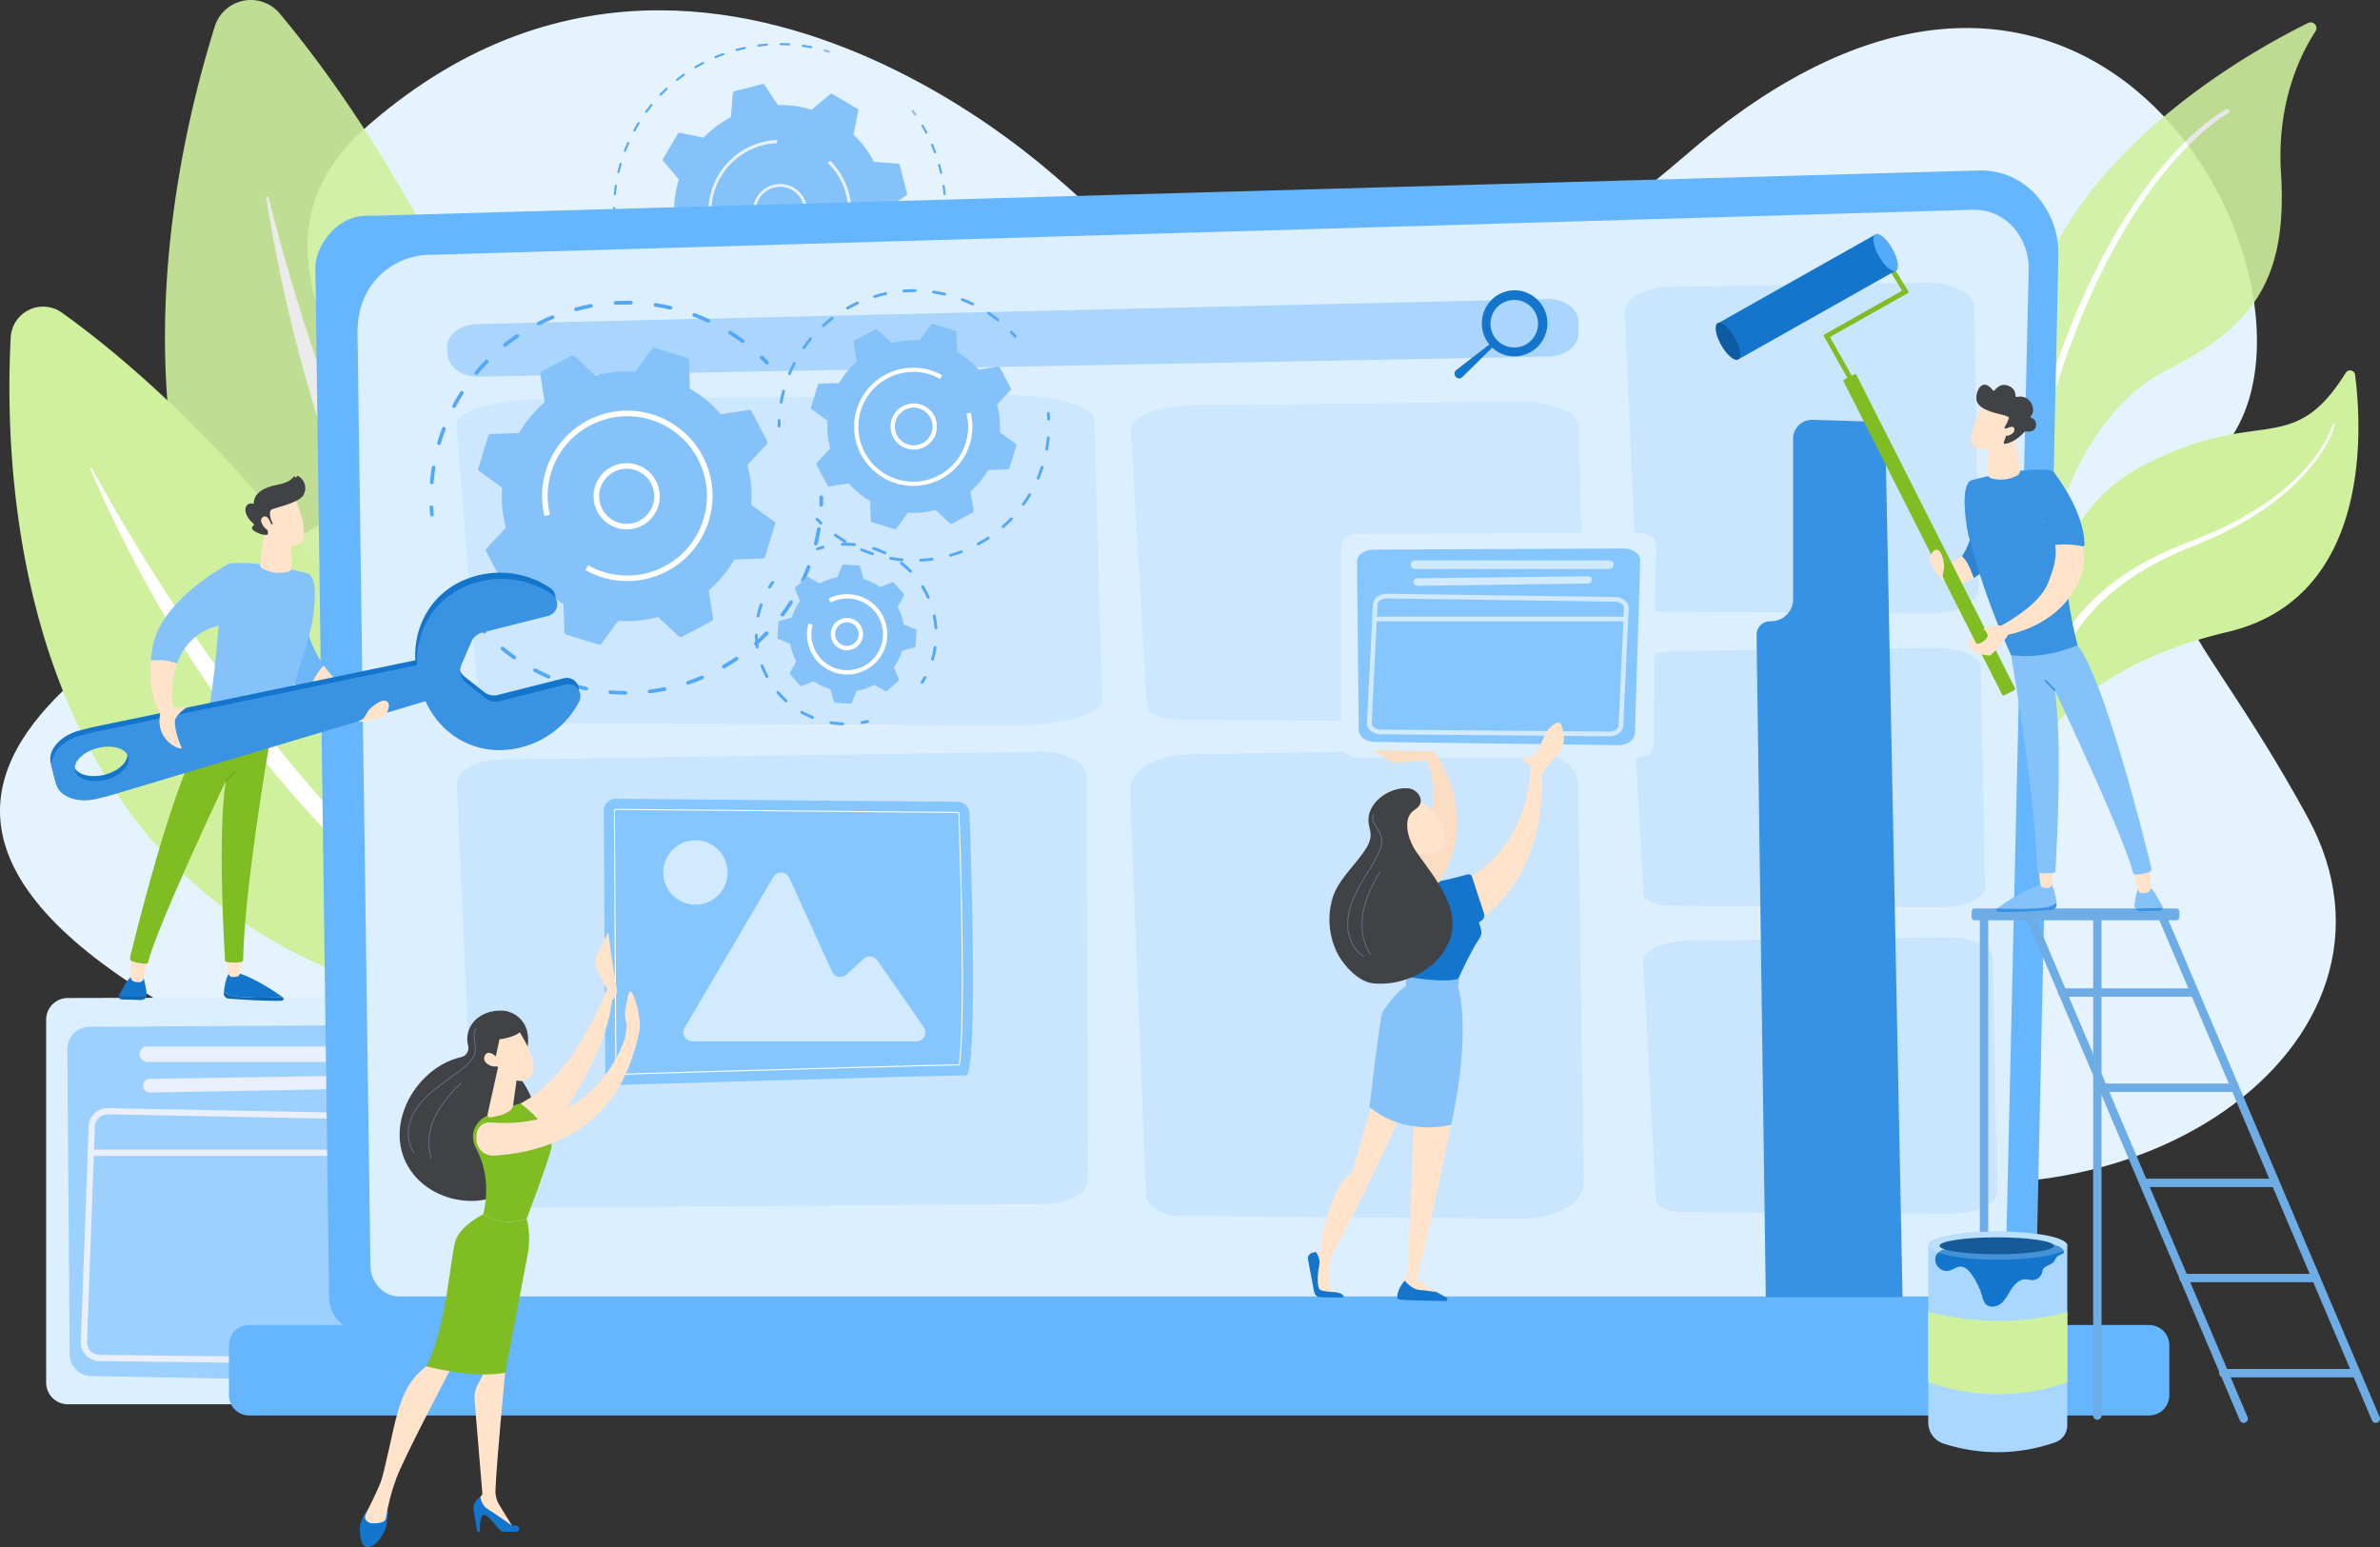 <svg xmlns="http://www.w3.org/2000/svg" xmlns:xlink="http://www.w3.org/1999/xlink" width="885.428" height="575.574" viewBox="0 0 885.428 575.574"><rect x="0" y="0" width="885.428" height="575.574" fill="#333333" stroke="none"/><defs><clipPath id="a"><rect width="885.428" height="575.574" fill="none" opacity="0.8"/></clipPath><clipPath id="b"><path d="M137.323,52.258c-63.613,55.16,30.115,114.509-14.378,146s-232.83,99.53-32.325,197.017S304.4,545.591,437.847,466.856s119.519-70.835,236.163-31.118S904.561,394.37,858.519,309.974s-71.666-81.632-29.213-140.222S779.549-66.9,628.682,62.321s-172.72,60.189-243.837,2.764C360.187,45.174,306.813,9.756,245.225,9.75c-34.586,0-71.75,11.16-107.9,42.508" transform="translate(0 -9.75)" fill="none"/></clipPath><clipPath id="c"><rect width="885.428" height="575.574" fill="none"/></clipPath><clipPath id="d"><rect width="193.837" height="358.983" fill="none"/></clipPath><clipPath id="e"><path d="M386.1,456.594a.613.613,0,0,1-.829.9C363.154,439.754,278.288,353.459,251.884,186.7a.428.428,0,0,1,.836-.183C262.354,225.3,302.3,368.47,386.1,456.594" transform="translate(-251.878 -186.202)" fill="none"/></clipPath><clipPath id="f"><path d="M2030.286,400.982v.006l-.012.04a28.983,28.983,0,0,1-1.972,4.715c-.417.752-.785,1.529-1.24,2.26l-1.349,2.2c-1,1.4-1.931,2.852-3.049,4.166-.542.669-1.068,1.351-1.622,2.009l-1.742,1.908a85.963,85.963,0,0,1-15.849,13.193,124.051,124.051,0,0,1-18.211,9.773l-4.8,1.942c-1.6.648-3.193,1.3-4.835,1.926l-2.443.959-2.415,1.029c-1.621.661-3.192,1.443-4.785,2.172-3.146,1.545-6.265,3.164-9.259,5.01-1.522.882-2.97,1.883-4.447,2.84-1.431,1.027-2.888,2.019-4.264,3.124a75.592,75.592,0,0,0-14.817,15.1,83.181,83.181,0,0,0-10.156,18.58c-2.636,6.546-4.59,13.3-6.556,19.942v0a1.828,1.828,0,0,0,3.506,1.038c0-.007.007-.024.009-.031,1.86-6.7,3.667-13.354,6.116-19.747a80.064,80.064,0,0,1,9.471-18.059,72.809,72.809,0,0,1,14.034-14.79c1.314-1.094,2.715-2.081,4.088-3.1,1.422-.954,2.815-1.955,4.286-2.841,2.889-1.851,5.917-3.488,8.978-5.057,1.553-.742,3.081-1.536,4.666-2.214l2.36-1.054,2.391-.985c1.591-.641,3.2-1.327,4.812-2.013l4.826-2.049a125.769,125.769,0,0,0,18.3-10.224,87.3,87.3,0,0,0,15.866-13.673c4.624-5.233,8.762-11.047,10.9-17.848a.408.408,0,0,0-.268-.513.4.4,0,0,0-.123-.019.409.409,0,0,0-.39.286" transform="translate(-1916.387 -400.696)" fill="none"/></clipPath><clipPath id="h"><rect width="117.711" height="292.962" fill="none"/></clipPath><clipPath id="i"><rect width="101.227" height="5.763" rx="2.881" fill="none"/></clipPath><linearGradient id="j" x1="-0.513" y1="32.32" x2="-0.509" y2="32.32" gradientUnits="objectBoundingBox"><stop offset="0" stop-color="#dae3fe"/><stop offset="1" stop-color="#e9effd"/></linearGradient><clipPath id="k"><path d="M221.973,1016.8l-84.242,1.335a2.451,2.451,0,0,0-2.412,2.45v.2a2.451,2.451,0,0,0,2.5,2.45l84.242-1.536a2.45,2.45,0,0,0-.044-4.9h-.039" transform="translate(-135.319 -1016.803)" fill="none"/></clipPath><linearGradient id="l" x1="-0.597" y1="27.169" x2="-0.592" y2="27.169" xlink:href="#j"/><clipPath id="m"><path d="M83.311,1139.639a4.658,4.658,0,0,1-4.6-4.726l2.932-80.178a4.657,4.657,0,0,1,4.655-4.57h.093l113.743,2.214a4.668,4.668,0,0,1,4.568,4.732l-2.734,79.32a4.669,4.669,0,0,1-4.657,4.576h-.056Zm-1.854-89.847a6.926,6.926,0,0,0-2.139,4.878l-2.932,80.178a6.983,6.983,0,0,0,6.9,7.114l113.942,1.368h.084a6.994,6.994,0,0,0,6.98-6.838l2.734-79.311c0-.006,0-.013,0-.019a6.993,6.993,0,0,0-6.845-7.1l-113.743-2.214h-.121a7,7,0,0,0-4.856,1.95" transform="translate(-76.385 -1047.842)" fill="none"/></clipPath><linearGradient id="n" x1="-0.23" y1="1.71" x2="-0.227" y2="1.71" xlink:href="#j"/><clipPath id="o"><path d="M84.532,1087.154a1.162,1.162,0,1,0,0,2.323h124.09a1.162,1.162,0,0,0,0-2.323Z" transform="translate(-83.37 -1087.154)" fill="none"/></clipPath><linearGradient id="p" x1="-0.259" y1="63.648" x2="-0.256" y2="63.648" xlink:href="#j"/><clipPath id="q"><path d="M917.412,161.192,319,178.053c-13.434-.994-20.764,12.233-20.764,19.008l5.1,383.181c0,6.775,5.1,12.319,11.323,12.319h612.3c6.227,0,11.323-5.544,11.323-12.319l8.409-387.271a32.543,32.543,0,0,0-8.376-22.719,27.424,27.424,0,0,0-20.162-9.072c-.246,0-.493,0-.74.011" transform="translate(-298.237 -161.181)" fill="none"/></clipPath><clipPath id="r"><path d="M939.211,198.33,365.688,215.085c-10.216-.444-27.069,7.08-27.635,28.013l4.808,347.855c0,6.416,4.82,11.665,10.712,11.665h586.97c5.891,0,10.712-5.249,10.712-11.665l8.529-370.276A22.872,22.872,0,0,0,953.9,204.7a19.239,19.239,0,0,0-14.148-6.374q-.269,0-.537.008" transform="translate(-338.053 -198.322)" fill="none"/></clipPath><clipPath id="t"><path d="M7.506,0H714.377a7.506,7.506,0,0,1,7.506,7.506V26.162a7.505,7.505,0,0,1-7.505,7.505H7.505A7.505,7.505,0,0,1,0,26.162V7.506A7.506,7.506,0,0,1,7.506,0Z" fill="none"/></clipPath><clipPath id="v"><path d="M1396.556,295.7a8.855,8.855,0,1,1,1.092.068,8.84,8.84,0,0,1-1.092-.068m-10.864-10.443a12.369,12.369,0,0,0,2.692,9.4l-12.323,9.48a1.714,1.714,0,0,0-.174,2.511l.113.12a1.594,1.594,0,0,0,2.26.061l11.2-11.024a11.867,11.867,0,0,0,6.692,3.16,12.3,12.3,0,0,0,3.059-24.411,11.949,11.949,0,0,0-1.491-.094,12.227,12.227,0,0,0-12.024,10.8" transform="translate(-1375.421 -274.459)" fill="none"/></clipPath><clipPath id="w"><path d="M649.057,710.873l-200.8,2.859c-9.22.131-16.5,4.319-16.279,9.358l6.637,148.546c.224,5.007,7.781,8.983,16.945,8.914L650.4,879.084c9.16-.069,16.512-4.153,16.49-9.16l-.677-149.938c-.022-5.049-7.527-9.115-16.71-9.115-.148,0-.3,0-.445,0" transform="translate(-431.977 -710.87)" fill="none"/></clipPath><clipPath id="x"><path d="M1213.08,379.733l-122.139,1.486c-12.26.149-21.924,4.3-21.634,9.288L1075.27,492.9c.169,2.91,5.97,5.244,13.124,5.28l127.154.635c12.5.062,22.683-4.066,22.579-9.152l-2.074-100.932c-.1-5-10.1-9-22.293-9-.226,0-.452,0-.679,0" transform="translate(-1069.301 -379.729)" fill="none"/></clipPath><clipPath id="y"><path d="M636.242,373.744l-173.809,1.531c-17.447.154-31.2,4.43-30.785,9.572l8.485,105.526c.241,3,8.5,5.4,18.676,5.441l180.944.654c17.786.065,32.279-4.19,32.13-9.432l-2.951-104.02c-.146-5.15-14.368-9.277-31.724-9.277-.32,0-.643,0-.966,0" transform="translate(-431.639 -373.74)" fill="none"/></clipPath><clipPath id="z"><path d="M1212.342,707.875l-122.14,2.181c-12.259.219-21.923,6.311-21.633,13.637l5.962,150.338c.169,4.273,5.97,7.7,13.124,7.752l127.153.932c12.5.092,22.683-5.97,22.579-13.438l-2.075-148.194c-.1-7.337-10.1-13.217-22.292-13.216-.225,0-.453,0-.679.006" transform="translate(-1068.563 -707.869)" fill="none"/></clipPath><clipPath id="aa"><path d="M1648.587,267.379l-95.288,1.534c-9.565.154-17.1,4.439-16.877,9.594l4.651,105.763c.133,3.006,4.658,5.417,10.239,5.454l99.2.656c9.751.065,17.7-4.2,17.615-9.453l-1.618-104.254c-.081-5.161-7.877-9.3-17.391-9.3q-.264,0-.531,0" transform="translate(-1536.417 -267.375)" fill="none"/></clipPath><clipPath id="ab"><path d="M1654.538,612.545l-95.288,1.2c-9.565.121-17.1,3.484-16.877,7.528l4.651,82.984c.132,2.359,4.657,4.25,10.239,4.279l99.2.515c9.75.051,17.7-3.3,17.615-7.418l-1.618-81.8c-.08-4.05-7.876-7.3-17.391-7.3-.176,0-.353,0-.53,0" transform="translate(-1542.367 -612.542)" fill="none"/></clipPath><clipPath id="ac"><path d="M1666.09,886.343l-95.289,1.282c-9.565.129-17.1,3.71-16.877,8.017l4.651,88.38c.132,2.512,4.658,4.526,10.239,4.558l99.2.548c9.75.054,17.7-3.51,17.615-7.9l-1.618-87.119c-.08-4.313-7.876-7.769-17.391-7.769q-.265,0-.531,0" transform="translate(-1553.919 -886.339)" fill="none"/></clipPath><clipPath id="ae"><path d="M1127.819,714.341l13-.949c7.87,22.617-9.8,50.989-9.8,50.989l9.18.855c24.416-27.867,3.016-55.267,3.016-55.267l-22.588-.315Z" transform="translate(-1120.629 -709.655)" fill="none"/></clipPath><clipPath id="af"><path d="M1079.558,1062.84c-8.924,5.21-12.005,29.622-12.005,29.622a1.83,1.83,0,0,0-1.5.692c-.5.74.14,13.987.14,13.987l7.186.214-1.54-.684c-1.806-3.1,0-12.945,0-12.945,9.1-15.653,26.436-53.443,26.436-53.443l-10.073-7.23Z" transform="translate(-1065.867 -1033.052)" fill="none"/></clipPath><clipPath id="ag"><path d="M1060.559,1184.175a2.179,2.179,0,0,0-1.655,2.531l2.306,12.117a2.43,2.43,0,0,0,2.33,1.915c3.054.056,8.677.135,8.666-.038-.1-1.561-3.069-1.855-3.069-1.855s-4.2-.125-5.663-.841-.947-6.86-.368-9.232-1.259-4.891-1.259-4.891Z" transform="translate(-1058.866 -1183.881)" fill="none"/></clipPath><clipPath id="ah"><path d="M1143.829,1218c1.017.423,12.47.585,17.581.636a.634.634,0,0,0,.32-1.185l-5.119-2.916-10.417-3.4c-1.887,1.6-3.68,6.319-2.365,6.865" transform="translate(-1143.378 -1211.137)" fill="none"/></clipPath><clipPath id="ai"><path d="M1153.561,1049.083c.684,6.122-2.126,60.03-2.126,60.03l-.9,1.433s2.563,3.2,5.349,3.4,6.544.841,6.544.841l-7.5-4.705c3.17-10.574,14.375-64.778,14.375-64.778Z" transform="translate(-1150.537 -1045.304)" fill="none"/></clipPath><clipPath id="aj"><path d="M1241.464,683.47l-.516.3a9.073,9.073,0,0,0-3.724,4.139l-2.425,5.422a5.212,5.212,0,0,1-5.206,3.064l-1.5-.13,3.652,3.015s1.545,28.2-24.125,42.6l6.18,14.1s23.242-14.057,22.382-52.4a4.456,4.456,0,0,1,1.091-3l4.939-5.731a8.865,8.865,0,0,0,1.886-7.941l-.651-2.6a1.346,1.346,0,0,0-1.984-.838" transform="translate(-1207.619 -683.287)" fill="none"/></clipPath><clipPath id="ak"><path d="M1166.83,826.786c-4.295,1.191-18.845,5.019-27.928,4.862l5.577,31.472-.444,5.133,18.183-.082s5.119-11.888,9.157-17.814c1.167-1.712.3-3.753-.363-5.716l.908-.6a2.472,2.472,0,0,0,.98-2.827l-4.427-13.547a1.349,1.349,0,0,0-1.644-.876" transform="translate(-1138.902 -826.736)" fill="none"/></clipPath><clipPath id="al"><path d="M1130.826,927.025s-3.508,1.711-8.774,9.582c-1.057,1.58-4.927,35.5-4.927,35.5,13.72,11.317,30.414,6.588,30.414,6.588,7.708-35.943,2.57-51.331,2.57-51.331l.358-3.11c-4.807,2.024-19.482-.63-19.482-.63Z" transform="translate(-1117.125 -923.627)" fill="rgba(0,0,0,0)"/></clipPath><clipPath id="am"><path d="M1156.747,804.19l-2.16,13.125s8.665,1.749,11.485-1.972c.064-.085-3.8-11.654-3.8-11.654Z" transform="translate(-1154.587 -803.688)" fill="none"/></clipPath><clipPath id="an"><path d="M1134.731,762.349c-.167,3.045,3.761,13.508,9.758,14.117a19.391,19.391,0,0,0,9.621-1.592,2.23,2.23,0,0,0,1.269-1.59c2.459-11.883-8.987-16.613-9.355-16.843a4.059,4.059,0,0,0-2.175-.565c-3.84,0-8.979,3.953-9.117,6.472" transform="translate(-1134.726 -755.877)" fill="none"/></clipPath><clipPath id="ao"><path d="M1093.815,758.2c.17,1.506.737,2.962.758,4.478.033,2.427-1.32,4.637-2.715,6.623-3.864,5.5-9.737,10.713-11.557,17.318a27.984,27.984,0,0,0,2.265,20.816c2.493,4.411,7.615,9.91,12.9,10.5,9.938,1.11,21.621-3.862,26.859-12.63,8.071-13.506-3.7-26.09-10.871-36.454-2.386-3.446-4.72-10.044-2.154-13.905,1.109-1.668,3.581-2.169,3.9-4.474.334-2.4-2.011-4.737-4.3-5.038a10.691,10.691,0,0,0-1.393-.089c-6.6,0-14.5,5.681-13.692,12.855" transform="translate(-1079.267 -745.344)" fill="none"/></clipPath><clipPath id="aq"><path d="M679.663,826.8l-32.994,56.091a3.354,3.354,0,0,0,2.891,5.055H732.9a3.354,3.354,0,0,0,2.754-5.269l-17.335-24.93a3.354,3.354,0,0,0-5.021-.558l-6.444,5.908a3.354,3.354,0,0,1-5.318-1.08L685.606,827.11a3.355,3.355,0,0,0-5.943-.308" transform="translate(-646.2 -825.148)" fill="none"/></clipPath><clipPath id="ar"><path d="M627.164,806.574a11.981,11.981,0,1,0,11.981-11.981,11.981,11.981,0,0,0-11.981,11.981" transform="translate(-627.164 -794.593)" fill="none"/></clipPath><clipPath id="as"><path d="M412.022,956.023c-6.083,1.411-10.118,6.425-8.658,12.717,0,.012.006.026.009.038a3.393,3.393,0,0,1-2.488,4.144c-10.072,2.246-19.111,11.136-22.037,21.956-3.91,14.46,4.579,26.891,18.2,30.574s27.218-2.777,31.128-17.236c2.654-9.817.157-20.793-5.981-27.983a3.385,3.385,0,0,1,.128-4.484,13.939,13.939,0,0,0,3.07-12.117,10.053,10.053,0,0,0-10.266-7.971,13.779,13.779,0,0,0-3.106.364" transform="translate(-377.893 -955.659)" fill="none"/></clipPath><clipPath id="au"><path d="M563.1,890.386a5.051,5.051,0,0,0,.015,4.514l3.906,7.756-.112,3.737,2.02.57s2.5-2.9,1.823-4.507-3.228-21-3.228-21Z" transform="translate(-562.571 -881.452)" fill="none"/></clipPath><clipPath id="av"><path d="M492.217,977.862s6.738,10.994,10.254,11.66c0,0,21.626-27.679,23.831-50.355l-1.96-3.816s-11.881,32.388-32.125,42.511" transform="translate(-492.217 -935.351)" fill="none"/></clipPath><clipPath id="aw"><path d="M343.59,1425.777a17.892,17.892,0,0,0-3.295,6.417c-.331,1.04-.044,7.974,2.328,8.209.112.011.221.017.332.018h.057c3.669-.03,6.495-5.6,7.1-7.851l.6-4.912a1.678,1.678,0,0,0-1.666-1.881Z" transform="translate(-340.182 -1425.777)" fill="none"/></clipPath><clipPath id="ax"><path d="M452.752,1288.721l-2.815,5.288a10.728,10.728,0,0,0-1.22,5.93l2.918,34.947-2.228,3.063.271,1.661,13.61,8.031-5.356-8.7a9.778,9.778,0,0,1-1.447-5.557c.548-12.478,3.628-43.674,3.628-43.674l-.92-5.41Z" transform="translate(-448.68 -1284.305)" fill="none"/></clipPath><clipPath id="ay"><path d="M447.866,1420.612l1.282,7.977h1.012s-.231-6.419,1.575-6.3c1.341.089,4.147,3.522,5.5,5.281a2.614,2.614,0,0,0,2.075,1.017h4.344a1.149,1.149,0,0,0,.213-2.277,6.2,6.2,0,0,0-1.765-.047s-6.87-4.836-9.109-6.186-2.651-4.4-2.651-4.4a4.722,4.722,0,0,0-2.478,4.936" transform="translate(-447.806 -1415.676)" fill="none"/></clipPath><clipPath id="az"><path d="M368.446,1287.37c-7.524,5.755-9.477,12-11.2,17.762s-4.878,22.324-6.342,25.979c-1.227,3.062-4.539,9.811-5.583,11.923a1.928,1.928,0,0,0,.073,1.868,3.173,3.173,0,0,0,2.952,1.346c3.307,0,4.507-.925,4.566-1.89a75.1,75.1,0,0,1,3.911-14.949c2.868-7.814,20.91-42.039,20.91-42.039a5.353,5.353,0,0,0-4.238-2.248,8.3,8.3,0,0,0-5.046,2.248" transform="translate(-345.11 -1285.122)" fill="none"/></clipPath><clipPath id="ba"><path d="M451.809,1048.388a8.393,8.393,0,0,0-3.516,11.45c2.792,5.2,5.451,13.636,2.808,24.833a18,18,0,0,0,16.166,1.575s8.193-21.645,9.092-25.984c1.534-7.4-11.4-16.857-11.4-16.857a65.073,65.073,0,0,0-13.15,4.982" transform="translate(-447.281 -1043.406)" fill="none"/></clipPath><clipPath id="bb"><path d="M413.9,1158.059c-1.894,5.706-3.552,33.685-10.935,46.792,0,0,17.827,4.712,29.418,2.363,0,0,7.356-38.782,8.529-44.817a32.42,32.42,0,0,0-.527-12.528,18,18,0,0,1-16.166-1.575s-8.425,4.057-10.319,9.764" transform="translate(-402.969 -1148.295)" fill="none"/></clipPath><clipPath id="bc"><path d="M464.8,1007.781l-3.784,17c-.362,1.5,1,1.252,2.516.967,2.479-.467,5.674-1.43,6.741-3.358a1.834,1.834,0,0,0,.194-.641l1.626-11.786a2.118,2.118,0,0,0-1.239-2.225l-3.137-1.391a2.116,2.116,0,0,0-2.917,1.438" transform="translate(-460.956 -1006.16)" fill="none"/></clipPath><clipPath id="bd"><path d="M455.6,1013.091a4.652,4.652,0,0,0-5.026,4.266l-.108,1.388a6.192,6.192,0,0,0,6.478,6.673c13.357-.675,42.042-5.921,51.874-37.658l-3.1-6.013s-9.959,34.6-50.118,31.345" transform="translate(-450.449 -981.746)" fill="none"/></clipPath><clipPath id="be"><path d="M591.163,944.073c-.685,2.559.475,6.211.475,6.211l-.7,4.786,3.1,6.014a64.73,64.73,0,0,0,2.394-9.152c.481-3.52-1.289-11.421-2.81-13.642-.248-.363-.463-.521-.651-.521-.965,0-1.236,4.163-1.809,6.3" transform="translate(-590.938 -937.769)" fill="none"/></clipPath><clipPath id="bf"><path d="M466.161,976.18c-2.433,2.508-.295,10.079-.295,10.079s6.812,9.905,12.761,6.021-3.617-17.822-3.617-17.822a20.668,20.668,0,0,0-2.265-.117c-2.09,0-5.089.3-6.583,1.839" transform="translate(-464.997 -974.341)" fill="none"/></clipPath><clipPath id="bg"><path d="M461.4,968.514c-1.8,4.115,2.412,11.379,2.412,11.379l1.615-7.607c1.827-.051,8.376-1.683,7.826-3.586s-4.713-2.973-4.713-2.973a8.844,8.844,0,0,0-1.931-.2,5.287,5.287,0,0,0-5.209,2.991" transform="translate(-460.957 -965.523)" fill="none"/></clipPath><clipPath id="bh"><path d="M458.108,996.51c-1.576,2.86,3.347,5.122,5.092,3.736l.225-2.093s-2.155-2.593-3.883-2.593a1.588,1.588,0,0,0-1.434.95" transform="translate(-457.801 -995.56)" fill="none"/></clipPath><clipPath id="bi"><path d="M406.846,477.927a.69.69,0,0,0-.656.724c.045.923.108,1.858.188,2.781a.691.691,0,0,0,1.377-.12c-.079-.905-.141-1.824-.185-2.728a.691.691,0,0,0-.689-.657h-.035" transform="translate(-406.189 -477.926)" fill="none"/></clipPath><clipPath id="bj"><path d="M407.232,346.3c-.3,1.882-.527,3.8-.678,5.691a.69.69,0,1,0,1.377.109c.149-1.858.373-3.737.666-5.583a.691.691,0,0,0-1.364-.217m3.856-14.521c-.67,1.775-1.281,3.6-1.814,5.437a.69.69,0,1,0,1.326.386c.524-1.8,1.123-3.593,1.781-5.336a.69.69,0,0,0-.4-.889.689.689,0,0,0-.889.4m6.721-13.436c-1.022,1.6-1.993,3.271-2.887,4.952a.691.691,0,1,0,1.22.648c.877-1.65,1.83-3.284,2.832-4.858a.69.69,0,1,0-1.165-.742m9.336-11.77c-1.33,1.361-2.623,2.792-3.842,4.254a.691.691,0,1,0,1.061.885c1.2-1.434,2.464-2.838,3.769-4.173a.691.691,0,0,0-.011-.976.677.677,0,0,0-.476-.2.72.72,0,0,0-.5.206m11.544-9.612c-1.576,1.06-3.134,2.2-4.628,3.381a.705.705,0,0,0-.113.97.691.691,0,0,0,.971.112c1.466-1.161,2.993-2.278,4.541-3.317a.691.691,0,1,0-.771-1.147m78.967-1.034a.69.69,0,0,0,.217.952c1.58.993,3.141,2.063,4.639,3.178a.691.691,0,0,0,.875-.04.669.669,0,0,0,.092-.1.69.69,0,0,0-.141-.966c-1.527-1.137-3.118-2.227-4.73-3.24a.693.693,0,0,0-.369-.107.68.68,0,0,0-.582.324m-65.715-6.033c-1.761.719-3.515,1.517-5.216,2.372a.69.69,0,1,0,.62,1.234c1.669-.838,3.391-1.621,5.118-2.327a.675.675,0,0,0,.2-.126.691.691,0,0,0-.724-1.152m52.3-.417a.691.691,0,0,0,.408.888c1.755.651,3.5,1.377,5.192,2.159a.691.691,0,1,0,.58-1.254c-1.722-.8-3.5-1.537-5.293-2.2a.691.691,0,0,0-.887.408m-37.893-3.809c-1.865.343-3.745.767-5.589,1.259a.691.691,0,1,0,.356,1.335c1.809-.482,3.654-.9,5.484-1.235a.691.691,0,0,0-.25-1.358m23.453.211a.691.691,0,0,0,.578.787c1.841.282,3.7.641,5.52,1.067a.688.688,0,0,0,.62-.16.681.681,0,0,0,.209-.355.69.69,0,0,0-.515-.83c-1.857-.434-3.749-.8-5.626-1.087a.7.7,0,0,0-.106-.008.69.69,0,0,0-.681.586m-14.211-1.312a.691.691,0,0,0,.076,1.38c1.863-.1,3.753-.131,5.618-.085a.69.69,0,1,0,.034-1.381q-.884-.022-1.774-.022c-1.319,0-2.643.036-3.953.107" transform="translate(-406.551 -284.456)" fill="none"/></clipPath><clipPath id="bk"><path d="M718.71,336.38a.69.69,0,0,0,.017.977c.653.631,1.3,1.283,1.93,1.937a.691.691,0,0,0,.961.035l.016-.015a.691.691,0,0,0,.02-.976c-.64-.667-1.3-1.331-1.967-1.974a.676.676,0,0,0-.473-.191.723.723,0,0,0-.5.207" transform="translate(-718.516 -336.173)" fill="none"/></clipPath><clipPath id="bl"><path d="M775.548,468.531a.694.694,0,0,0-.69.692c0,.9-.014,1.822-.047,2.735a.69.69,0,1,0,1.38.05c.034-.931.051-1.869.049-2.787a.691.691,0,0,0-.691-.69h0" transform="translate(-774.811 -468.531)" fill="none"/></clipPath><clipPath id="bm"><path d="M513.449,559.834a.691.691,0,0,0,.631.745c1.871.155,3.766.24,5.633.249a.691.691,0,0,0,.695-.687.691.691,0,0,0-.687-.694c-1.832-.011-3.691-.092-5.526-.245l-.059,0a.69.69,0,0,0-.687.634m20.7-1.78c-1.8.36-3.636.655-5.46.877a.69.69,0,0,0,.166,1.371c1.859-.226,3.732-.526,5.565-.894a.682.682,0,0,0,.326-.164.69.69,0,0,0-.461-1.2.7.7,0,0,0-.137.013m-35.072-1.032a.69.69,0,0,0,.469.856q.571.166,1.148.325c1.428.392,2.881.744,4.322,1.048a.691.691,0,1,0,.286-1.351c-1.414-.3-2.841-.644-4.242-1.028q-.566-.155-1.126-.319a.689.689,0,0,0-.856.469m48.929-3.239c-1.7.716-3.437,1.374-5.175,1.956a.691.691,0,0,0,.439,1.31c1.771-.593,3.546-1.264,5.273-1.994a.69.69,0,1,0-.537-1.272m-62.454-2.375a.691.691,0,0,0,.289.933c1.657.873,3.368,1.693,5.087,2.435a.691.691,0,0,0,.548-1.268c-1.687-.729-3.366-1.533-4.991-2.39a.691.691,0,0,0-.933.289m75.178-4.584c-1.514,1.038-3.089,2.03-4.681,2.95a.691.691,0,0,0,.692,1.2c1.622-.938,3.227-1.95,4.77-3.007a.691.691,0,0,0-.781-1.139M473.44,543.18a.692.692,0,0,0,.094.973c1.447,1.191,2.958,2.34,4.49,3.414a.691.691,0,0,0,.859-.053.659.659,0,0,0,.1-.117.69.69,0,0,0-.169-.962c-1.5-1.053-2.985-2.18-4.4-3.349a.679.679,0,0,0-.434-.155.706.706,0,0,0-.538.25m98.37-5.717c-1.137,1.177-2.328,2.328-3.539,3.42l-.456.408-.005,0a.691.691,0,0,0,.92,1.03l.467-.417c1.234-1.114,2.448-2.287,3.607-3.485a.692.692,0,0,0-.017-.977.677.677,0,0,0-.474-.192.719.719,0,0,0-.5.208m8.968-11.4c-.983,1.55-2.039,3.082-3.141,4.555a.691.691,0,0,0,1.015.927.674.674,0,0,0,.091-.1c1.123-1.5,2.2-3.064,3.2-4.643a.691.691,0,1,0-1.167-.739m6.481-12.975c-.653,1.726-1.379,3.44-2.158,5.1a.691.691,0,0,0,1.088.806.676.676,0,0,0,.162-.219c.793-1.687,1.533-3.435,2.2-5.193a.691.691,0,1,0-1.292-.49m3.759-14.011c-.3,1.812-.668,3.637-1.1,5.423a.691.691,0,0,0,1.342.326c.442-1.82.82-3.679,1.122-5.525a.691.691,0,0,0-1.363-.223" transform="translate(-473.282 -498.502)" fill="none"/></clipPath><clipPath id="bn"><path d="M451.917,590.6a.721.721,0,0,0-.065.975c.612.7,1.242,1.394,1.874,2.064a.691.691,0,0,0,.964.039l.012-.011a.691.691,0,0,0,.028-.977c-.619-.657-1.238-1.338-1.838-2.025a.692.692,0,0,0-.975-.065" transform="translate(-451.691 -590.434)" fill="none"/></clipPath><clipPath id="bo"><path d="M516.869,329.208l-6.255,8.549a46.174,46.174,0,0,0-14.894,1.4l-7.734-7.247a.871.871,0,0,0-1-.135l-11.243,5.937a.871.871,0,0,0-.454.9l1.624,10.474a46.172,46.172,0,0,0-9.552,11.513l-10.587.344a.871.871,0,0,0-.8.613L452.215,373.7a.871.871,0,0,0,.317.96l8.549,6.255a46.17,46.17,0,0,0,1.4,14.894l-7.248,7.735a.87.87,0,0,0-.135,1l5.936,11.243a.873.873,0,0,0,.9.454l10.474-1.624a46.169,46.169,0,0,0,11.512,9.552l.344,10.587a.871.871,0,0,0,.614.8l12.148,3.752a.87.87,0,0,0,.96-.317l6.255-8.549a46.179,46.179,0,0,0,14.894-1.4l7.735,7.248a.871.871,0,0,0,1,.135l11.243-5.936a.871.871,0,0,0,.454-.9l-1.623-10.474a46.165,46.165,0,0,0,9.552-11.512l10.587-.344a.871.871,0,0,0,.8-.613l3.752-12.148a.871.871,0,0,0-.318-.96l-8.549-6.255a46.159,46.159,0,0,0-1.4-14.894l7.248-7.735a.871.871,0,0,0,.134-1l-5.937-11.243a.87.87,0,0,0-.9-.454l-10.474,1.624a46.159,46.159,0,0,0-11.512-9.552l-.344-10.587a.87.87,0,0,0-.613-.8l-12.148-3.752a.869.869,0,0,0-.96.318" transform="translate(-452.176 -328.851)" fill="none"/></clipPath><clipPath id="bp"><path d="M573.078,460.528a10.254,10.254,0,0,1-6.333-17.852l.007-.006a10.253,10.253,0,0,1,13.73,15.232l-.007.007a10.179,10.179,0,0,1-6.849,2.635c-.182,0-.365-.005-.548-.015m-11.772-10.884a12.325,12.325,0,0,0,20.556,9.8l.009-.008a12.325,12.325,0,0,0-7.612-21.459c-.219-.011-.436-.017-.652-.017a12.341,12.341,0,0,0-12.3,11.681" transform="translate(-561.288 -437.963)" fill="none"/></clipPath><clipPath id="bq"><path d="M513.989,410.66a31.673,31.673,0,0,0-.511,16.887l2.012-.493a29.643,29.643,0,1,1,52.6,10.638l-.042.056-.041.054a29.682,29.682,0,0,1-38.268,8.051l-1.015,1.806a31.743,31.743,0,0,0,36.843-4.133,31.694,31.694,0,0,0,6.765-38.315,31.9,31.9,0,0,0-4.529-6.49,31.726,31.726,0,0,0-53.818,11.939" transform="translate(-512.572 -388.302)" fill="none"/></clipPath><clipPath id="br"><path d="M774.112,516.092c-.7.186-1.4.4-2.087.629a.537.537,0,1,0,.343,1.017c.664-.224,1.344-.429,2.02-.609a.537.537,0,0,0-.137-1.055.53.53,0,0,0-.139.018" transform="translate(-771.659 -516.073)" fill="none"/></clipPath><clipPath id="bs"><path d="M829.71,552.1a32.821,32.821,0,0,1-.945,4.316.537.537,0,0,0,1.031.3,33.993,33.993,0,0,0,.976-4.457.538.538,0,0,0-.452-.61.507.507,0,0,0-.08-.006.538.538,0,0,0-.53.458m.113-12.178a.537.537,0,0,0-.418.633,32.916,32.916,0,0,1,.594,4.378.537.537,0,0,0,1.071-.073,34.07,34.07,0,0,0-.614-4.521.536.536,0,0,0-.633-.418M825.3,529.1a.537.537,0,0,0-.173.739,32.949,32.949,0,0,1,2.076,3.9.537.537,0,0,0,.979-.44,34.174,34.174,0,0,0-2.144-4.026.539.539,0,0,0-.456-.253.529.529,0,0,0-.283.081m-7.983-8.6a.537.537,0,0,0,.092.754A33.243,33.243,0,0,1,820.7,524.2a.509.509,0,0,0,.082.069.537.537,0,0,0,.685-.819,34.333,34.333,0,0,0-3.4-3.043.571.571,0,0,0-.334-.109.527.527,0,0,0-.419.2m-10.46-5.322a.537.537,0,0,0,.209.607.546.546,0,0,0,.139.068,32.923,32.923,0,0,1,4.108,1.627.537.537,0,1,0,.461-.969,33.957,33.957,0,0,0-4.241-1.68.537.537,0,0,0-.675.348m-11.144-1.93a.537.537,0,1,0,.045,1.073c.782-.032,1.58-.037,2.37-.014.683.02,1.372.061,2.049.123a.537.537,0,0,0,.1-1.069c-.7-.064-1.41-.107-2.115-.127-.337-.01-.675-.015-1.012-.015-.481,0-.96.01-1.435.029" transform="translate(-795.198 -513.215)" fill="none"/></clipPath><clipPath id="bt"><path d="M871.714,639.5c-.338.613-.7,1.223-1.078,1.815a.537.537,0,0,0,.15.732l.014.01a.537.537,0,0,0,.741-.164c.39-.611.765-1.242,1.113-1.875a.524.524,0,0,0-.211-.729.536.536,0,0,0-.729.211" transform="translate(-870.552 -639.22)" fill="none"/></clipPath><clipPath id="bu"><path d="M816.259,680.843c-.679.166-1.375.313-2.065.435a.536.536,0,1,0,.187,1.057c.714-.126,1.432-.277,2.134-.449a.537.537,0,1,0-.255-1.043" transform="translate(-813.751 -680.827)" fill="none"/></clipPath><clipPath id="bv"><path d="M741.589,614.749a.536.536,0,0,0,.439.619,34.265,34.265,0,0,0,4.464.464.536.536,0,1,0,.041-1.072,33.335,33.335,0,0,1-4.324-.449.554.554,0,0,0-.091-.008.537.537,0,0,0-.528.446m-10.806-4.067a.536.536,0,0,0,.163.709l.036.024a33.919,33.919,0,0,0,4.038,1.96.537.537,0,1,0,.4-.995,32.737,32.737,0,0,1-3.909-1.9.535.535,0,0,0-.732.2m-8.777-7.5a.537.537,0,0,0-.06.757,34.364,34.364,0,0,0,3.132,3.214.568.568,0,0,0,.057.044.537.537,0,0,0,.661-.843,33.163,33.163,0,0,1-3.034-3.112.538.538,0,0,0-.757-.06m-5.716-10.029a.537.537,0,0,0-.313.692,34,34,0,0,0,1.856,4.085.537.537,0,0,0,.946-.509,32.809,32.809,0,0,1-1.8-3.955.537.537,0,0,0-.691-.313m-1.949-11.379a.537.537,0,0,0-.53.543,34.213,34.213,0,0,0,.35,4.473.537.537,0,1,0,1.062-.154,33.155,33.155,0,0,1-.339-4.332.536.536,0,0,0-.537-.53h-.006m1.335-11.038a33.9,33.9,0,0,0-1.184,4.33.537.537,0,0,0,1.052.214,32.724,32.724,0,0,1,1.146-4.192.537.537,0,0,0-1.014-.352" transform="translate(-713.812 -570.373)" fill="none"/></clipPath><clipPath id="bw"><path d="M727.576,549.517c-.416.59-.819,1.2-1.2,1.82a.537.537,0,0,0,.154.724l.022.014a.537.537,0,0,0,.738-.177c.367-.6.758-1.192,1.161-1.763a.537.537,0,0,0-.129-.748l-.008-.005a.536.536,0,0,0-.741.135" transform="translate(-726.298 -549.289)" fill="none"/></clipPath><clipPath id="bx"><path d="M759.237,534.133l-1.871,4.51a21.288,21.288,0,0,0-6.52,2.247l-4.254-2.4a.4.4,0,0,0-.463.049l-4.39,3.883a.4.4,0,0,0-.1.454l1.867,4.515a21.278,21.278,0,0,0-3.026,6.2l-4.7,1.307a.4.4,0,0,0-.294.362l-.358,5.85a.4.4,0,0,0,.247.4l4.51,1.871a21.3,21.3,0,0,0,2.246,6.52l-2.4,4.254a.4.4,0,0,0,.049.463l3.883,4.39a.4.4,0,0,0,.454.105l4.515-1.867a21.282,21.282,0,0,0,6.2,3.025l1.306,4.7a.4.4,0,0,0,.362.294l5.85.358a.4.4,0,0,0,.4-.247l1.871-4.51a21.283,21.283,0,0,0,6.52-2.247l4.254,2.4a.4.4,0,0,0,.463-.049l4.39-3.883a.4.4,0,0,0,.106-.454l-1.868-4.515a21.281,21.281,0,0,0,3.026-6.2l4.705-1.306a.4.4,0,0,0,.294-.362l.358-5.85a.4.4,0,0,0-.247-.4l-4.51-1.871a21.282,21.282,0,0,0-2.247-6.52l2.405-4.254a.4.4,0,0,0-.049-.464l-3.883-4.39a.4.4,0,0,0-.454-.105l-4.515,1.867a21.276,21.276,0,0,0-6.2-3.026l-1.307-4.7a.4.4,0,0,0-.362-.293l-5.85-.359h-.025a.4.4,0,0,0-.371.248" transform="translate(-735.118 -533.885)" fill="none"/></clipPath><clipPath id="by"><path d="M789.117,594l0,0a4.4,4.4,0,1,1,3.295.691,4.446,4.446,0,0,1-.822.077,4.37,4.37,0,0,1-2.469-.766m1.366-9.54a6.009,6.009,0,0,0-2.278,10.867l0,0a6.01,6.01,0,1,0,2.274-10.871" transform="translate(-785.584 -584.354)" fill="none"/></clipPath><clipPath id="bz"><path d="M771.169,563.529l.741,1.429a13.338,13.338,0,1,1,5.319,25.157q-.329-.02-.653-.056l-.238-.029-.093-.012-.114-.016a13.225,13.225,0,0,1-3.373-.955A13.379,13.379,0,0,1,764.9,579.1s0-.01,0-.015l0-.008a13.438,13.438,0,0,1,.3-5.886l-1.55-.435q-.049.174-.094.349a14.96,14.96,0,0,0,6.086,16.064,14.937,14.937,0,0,0,18.3-1.165,15.017,15.017,0,0,0,2.468-2.8,14.952,14.952,0,0,0-11.456-23.319q-.461-.028-.92-.028a14.913,14.913,0,0,0-6.87,1.674" transform="translate(-763.097 -561.855)" fill="none"/></clipPath><clipPath id="ca"><path d="M990.452,389.661a.524.524,0,0,0-.475.569c.061.679.109,1.375.141,2.069a.524.524,0,0,0,.251.423.518.518,0,0,0,.3.076.524.524,0,0,0,.5-.548c-.034-.709-.082-1.42-.145-2.113a.524.524,0,0,0-.522-.478l-.047,0" transform="translate(-989.975 -389.659)" fill="none"/></clipPath><clipPath id="cb"><path d="M825.075,457.794c-1.4.191-2.814.323-4.216.392a.524.524,0,1,0,.052,1.047c1.432-.071,2.881-.205,4.306-.4a.524.524,0,0,0-.07-1.044.5.5,0,0,0-.072.005m-15.9.12a.525.525,0,0,0,.425.608c1.417.25,2.859.443,4.286.571a.524.524,0,1,0,.094-1.044c-1.4-.126-2.81-.314-4.2-.56a.536.536,0,0,0-.092-.008.525.525,0,0,0-.516.433m26.653-2.844c-.634.238-1.276.465-2.221.776-.4.133-1.1.348-1.8.545a.525.525,0,0,0,.284,1.01c.6-.171,1.084-.308,2.111-.646s1.241-.42,2-.7a.524.524,0,0,0-.186-1.015.53.53,0,0,0-.184.033m-37.383-.428a.524.524,0,0,0,.21.649.628.628,0,0,0,.072.037c1.324.554,2.689,1.059,4.057,1.5a.524.524,0,0,0,.321-1c-1.34-.433-2.677-.927-3.974-1.47a.524.524,0,0,0-.686.281m47.271-4.614c-.411.271-.829.538-1.519.962-.513.318-1.31.78-2.113,1.217a.525.525,0,1,0,.5.921c.6-.326,1.194-.666,2.051-1.179.383-.228,1.027-.632,1.656-1.047a.524.524,0,0,0-.577-.875m-57.007-.959a.524.524,0,0,0,.12.732c.991.711,2.022,1.4,3.067,2.034.184.113.368.224.554.334a.524.524,0,0,0,.542-.9l-.005,0c-1.212-.722-2.4-1.5-3.546-2.318a.521.521,0,0,0-.731.12m65.536-6.146c-.973,1.015-2,2-3.06,2.93a.524.524,0,0,0-.048.74.539.539,0,0,0,.12.1.525.525,0,0,0,.62-.054c1.079-.948,2.13-1.955,3.124-2.992a.524.524,0,1,0-.757-.726m6.733-8.824q-.127.213-.257.425c-.648,1.057-1.344,2.1-2.071,3.113a.524.524,0,0,0,.118.732l.033.022a.524.524,0,0,0,.7-.141c.743-1.03,1.454-2.1,2.115-3.179q.133-.217.263-.435a.524.524,0,0,0-.176-.716l-.005,0a.524.524,0,0,0-.719.181m4.591-10.107c-.437,1.341-.935,2.677-1.48,3.97a.524.524,0,1,0,.966.408c.557-1.32,1.065-2.684,1.511-4.053a.524.524,0,0,0-1-.325m2.249-10.872c-.13,1.4-.321,2.809-.571,4.2a.524.524,0,1,0,1.032.185c.254-1.418.451-2.859.583-4.286a.523.523,0,0,0-.474-.57l-.049,0a.524.524,0,0,0-.521.476" transform="translate(-788.613 -412.644)" fill="none"/></clipPath><clipPath id="cc"><path d="M771.34,489.736a.524.524,0,0,0-.014.741c.481.5.986,1,1.5,1.494a.552.552,0,0,0,.089.068.524.524,0,0,0,.636-.826c-.5-.482-1-.975-1.47-1.464a.528.528,0,0,0-.379-.16.52.52,0,0,0-.363.146" transform="translate(-771.179 -489.59)" fill="none"/></clipPath><clipPath id="cd"><path d="M735.427,396.771c-.027.707-.039,1.42-.036,2.118a.523.523,0,0,0,.251.445.517.517,0,0,0,.275.077.525.525,0,0,0,.522-.526c0-.684.009-1.382.035-2.074a.524.524,0,0,0-.5-.543h-.021a.523.523,0,0,0-.522.5" transform="translate(-735.39 -396.267)" fill="none"/></clipPath><clipPath id="ce"><path d="M738.255,311.254c-.361,1.37-.669,2.768-.914,4.156a.524.524,0,1,0,1.032.183c.24-1.36.541-2.73.9-4.072a.524.524,0,1,0-1.014-.267m4-10.411c-.648,1.253-1.252,2.552-1.794,3.86a.524.524,0,0,0,.21.648.51.51,0,0,0,.073.037.525.525,0,0,0,.685-.284c.531-1.281,1.122-2.553,1.756-3.78a.524.524,0,1,0-.931-.482m6.189-9.279c-.91,1.082-1.785,2.216-2.6,3.37a.524.524,0,0,0,.126.731l.029.019a.525.525,0,0,0,.7-.146c.8-1.129,1.653-2.239,2.545-3.3a.524.524,0,0,0-.8-.675m8.076-7.693c-1.125.857-2.227,1.771-3.275,2.718a.524.524,0,1,0,.7.778c1.026-.927,2.105-1.823,3.207-2.662a.524.524,0,1,0-.635-.834m58.09-1.778a.524.524,0,0,0,.146.727c1.152.765,2.286,1.59,3.371,2.451a.45.45,0,0,0,.053.038.524.524,0,0,0,.6-.859c-1.108-.88-2.266-1.722-3.442-2.5a.509.509,0,0,0-.29-.091.527.527,0,0,0-.437.237m-48.534-3.969c-1.284.592-2.557,1.244-3.787,1.941a.524.524,0,0,0-.2.715.514.514,0,0,0,.182.188.524.524,0,0,0,.532.009c1.2-.682,2.452-1.321,3.709-1.9a.525.525,0,0,0-.22-1,.518.518,0,0,0-.219.048m38.669-.982a.525.525,0,0,0,.215.635.565.565,0,0,0,.087.043c1.3.5,2.585,1.051,3.827,1.65a.524.524,0,0,0,.455-.945c-1.269-.612-2.584-1.179-3.908-1.685a.531.531,0,0,0-.187-.035.525.525,0,0,0-.49.337M776.655,274.6c-1.38.3-2.765.656-4.118,1.068a.524.524,0,1,0,.305,1c1.325-.4,2.682-.755,4.033-1.046a.524.524,0,0,0-.22-1.025m17.385-.138a.525.525,0,0,0,.245.524.514.514,0,0,0,.2.071c1.365.2,2.742.465,4.094.782a.524.524,0,1,0,.239-1.021c-1.379-.323-2.785-.591-4.179-.8a.523.523,0,0,0-.6.441m-10.548-.847a.524.524,0,1,0,.078,1.045c1.381-.1,2.782-.149,4.165-.135a.524.524,0,1,0,.011-1.048l-.495,0c-1.251,0-2.513.047-3.759.141" transform="translate(-737.333 -273.469)" fill="none"/></clipPath><clipPath id="cf"><path d="M955.254,313.006a.525.525,0,0,0-.016.741c.471.493.942,1.008,1.4,1.529a.506.506,0,0,0,.121.1.524.524,0,0,0,.667-.793l-.606-.677-.825-.884a.523.523,0,0,0-.741-.017" transform="translate(-955.093 -312.86)" fill="none"/></clipPath><clipPath id="cg"><path d="M811.5,306.425l-4.31,5.921a31.92,31.92,0,0,0-10.295.989l-5.359-5a.6.6,0,0,0-.693-.091l-7.763,4.122a.6.6,0,0,0-.313.626l1.139,7.239a31.908,31.908,0,0,0-6.585,7.975l-7.319.255a.6.6,0,0,0-.555.426l-2.575,8.4a.6.6,0,0,0,.222.663l5.92,4.31a31.924,31.924,0,0,0,.99,10.3l-5,5.359a.6.6,0,0,0-.092.693l4.123,7.763a.6.6,0,0,0,.625.312l7.239-1.139a31.926,31.926,0,0,0,7.975,6.585l.255,7.319a.6.6,0,0,0,.425.554l8.405,2.575a.6.6,0,0,0,.663-.221l4.31-5.921a31.911,31.911,0,0,0,10.3-.99l5.359,5a.6.6,0,0,0,.693.092l7.763-4.123a.6.6,0,0,0,.313-.625l-1.14-7.239a31.9,31.9,0,0,0,6.586-7.975l7.319-.255a.6.6,0,0,0,.555-.425l2.574-8.405a.6.6,0,0,0-.222-.663l-5.921-4.311a31.927,31.927,0,0,0-.989-10.3l5-5.359a.6.6,0,0,0,.091-.693l-4.123-7.764a.6.6,0,0,0-.625-.312l-7.239,1.139a31.913,31.913,0,0,0-7.975-6.585L821,309.334a.6.6,0,0,0-.426-.555l-8.4-2.574a.6.6,0,0,0-.663.221" transform="translate(-766.848 -306.178)" fill="none"/></clipPath><clipPath id="ch"><path d="M850.39,397.079a7.019,7.019,0,1,1,4.007-13,7.077,7.077,0,0,1,1.548,1.286,7.019,7.019,0,0,1-5.2,11.728c-.12,0-.239,0-.36-.009m.74-14.805,0,0Zm-6.154,1.425a8.592,8.592,0,0,0-.606,12.135,8.54,8.54,0,0,0,5.942,2.817,8.592,8.592,0,1,0,.858-17.162c-.146-.007-.293-.011-.438-.011a8.529,8.529,0,0,0-5.755,2.221" transform="translate(-842.149 -381.477)" fill="none"/></clipPath><clipPath id="ci"><path d="M810.9,358.18a22,22,0,1,0,40.129,6.2l-1.526.378a20.427,20.427,0,1,1-13.891-14.647l.039.012a20.6,20.6,0,0,1,4,1.706l.768-1.373c-.126-.07-.251-.139-.378-.207a22.154,22.154,0,0,0-3.4-1.461q-.262-.088-.526-.169A21.989,21.989,0,0,0,810.9,358.18" transform="translate(-807.67 -347.655)" fill="none"/></clipPath><clipPath id="cj"><path d="M1674.662,403.78V464a8.191,8.191,0,0,1-8.436,7.922,5.012,5.012,0,0,0-5.167,4.917L1664.5,723.4h50.871L1709.018,405.5a8.343,8.343,0,0,0-8.314-7.921l-18.58-.579c-.082,0-.163,0-.244,0a7.013,7.013,0,0,0-7.217,6.782" transform="translate(-1661.058 -396.998)" fill="none"/></clipPath><clipPath id="cn"><path d="M290.135,639.889A31.575,31.575,0,0,0,304.9,644.9l4.4-4.34a36.22,36.22,0,0,1-12.9-11.412c-1.776,1.924-4.037,5.207-6.262,10.742" transform="translate(-290.135 -629.147)" fill="none"/></clipPath><clipPath id="co"><path d="M260.968,591.827A28.578,28.578,0,0,0,272.443,607.4c2.225-5.535,4.486-8.818,6.262-10.742a40.956,40.956,0,0,1-7.348-21.072Z" transform="translate(-260.968 -575.585)" fill="none"/></clipPath><clipPath id="cp"><path d="M211.81,926.888c.668.834,2.622,2,8.292,2.258,5.179.238,10.192.089,13.54-.083-3.048-2.169-10.069-6.889-15.944-8.768l-4.033-.241s-1.367,2.079-1.854,6.835" transform="translate(-211.81 -920.053)" fill="none"/></clipPath><clipPath id="cq"><path d="M211.637,938.094a1.889,1.889,0,0,0,1.735,2.04c4.242.32,14.759,1.047,19.831.781a.708.708,0,0,0,.372-1.283l-.042-.03c-3.348.172-8.361.321-13.54.083-5.67-.26-7.623-1.423-8.292-2.257-.023.219-.046.437-.064.667" transform="translate(-211.631 -937.427)" fill="none"/></clipPath><clipPath id="cr"><path d="M117.989,921.277a6.7,6.7,0,0,0-2.588,2.2c-.52.877-1.957,3.375-2.931,5.071a1.135,1.135,0,0,0-.153.6l10.105.354a2.017,2.017,0,0,0,.284-1.386,39.08,39.08,0,0,0-1.458-6.845,1.218,1.218,0,0,0-1.173-.627,5.189,5.189,0,0,0-2.088.627" transform="translate(-112.317 -920.65)" fill="none"/></clipPath><clipPath id="cs"><path d="M113.438,943.385l7.2.2a2.03,2.03,0,0,0,1.786-.963l-10.105-.354a1.152,1.152,0,0,0,1.12,1.119" transform="translate(-112.318 -942.266)" fill="none"/></clipPath><clipPath id="ct"><path d="M124.315,899.554c-.893,1.811-.848,6.483-.755,8.917a1.915,1.915,0,0,0,1.666,1.825c.522.068,1.019.106,1.447.128a1.588,1.588,0,0,0,1.633-1.268c.571-2.778,1.877-9.109,1.965-9.4a9.976,9.976,0,0,0-4-1.262,2,2,0,0,0-1.957,1.06" transform="translate(-123.513 -898.494)" fill="none"/></clipPath><clipPath id="cu"><path d="M214.507,903.2c.56-.018-.223,2.892.624,5.751a1.47,1.47,0,0,0,1.346,1.16c.436.005.953,0,1.477-.045a1.623,1.623,0,0,0,1.5-1.463l.689-7.417Z" transform="translate(-214.507 -901.189)" fill="none"/></clipPath><clipPath id="cv"><path d="M122.916,778.71a1.328,1.328,0,0,0,.838,1.561,18.938,18.938,0,0,0,5.083.9.765.765,0,0,0,.783-.573c3.8-14.559,28.89-67.358,28.89-67.358-3.038,19.751-.557,61.71-.249,66.673a.638.638,0,0,0,.526.586,17.809,17.809,0,0,0,5.417.036.906.906,0,0,0,.779-.883c.535-26.63,9.359-78.094,9.609-79.311l-24.552-3.6c-10.11,13.226-25,73.255-27.124,81.968" transform="translate(-122.878 -696.742)" fill="none"/></clipPath><clipPath id="cw"><path d="M216.063,729.213l-1.57,1.606-1.789,1.83a.329.329,0,1,0,.471.46l3.359-3.435a.329.329,0,1,0-.471-.46" transform="translate(-212.61 -729.114)" fill="none"/></clipPath><clipPath id="cx"><path d="M203.018,532.426a4.283,4.283,0,0,0-4.038,4.022c-1.43,25.2-3.383,47.565-7.061,60.577,8.269,3.272,16.465,4.789,24.552,3.6a271.589,271.589,0,0,0,15.881-44.97s2.655-13.569.077-18.092a2.67,2.67,0,0,0-1.617-1.37c-5.841-1.53-16.153-3.845-25.079-3.845-.922,0-1.829.025-2.715.078" transform="translate(-191.919 -532.348)" fill="none"/></clipPath><clipPath id="cy"><path d="M245.993,511.446a1.759,1.759,0,0,0,.955,1.755,12.849,12.849,0,0,0,9.712,1.037,1.64,1.64,0,0,0,1.113-1.6l-.284-12.96-9.384-2.43s-1.627,9.708-2.112,14.2" transform="translate(-245.983 -497.249)" fill="none"/></clipPath><clipPath id="cz"><path d="M246.45,474.532c-.7,2.379,2.428,8.19,2.428,8.19a9.3,9.3,0,0,0,10.062,5.189c4.377-.762,3.561-3.219,3.35-7s-3.35-11-3.35-11-11.788,2.243-12.49,4.623" transform="translate(-246.347 -469.909)" fill="none"/></clipPath><clipPath id="da"><path d="M251.216,450.049l-.183.345a.3.3,0,0,1-.548-.056.3.3,0,0,0-.533-.082c-.524.842-1.943,2.211-5.749,2.913-5.4,1-8.971,3.182-9.059,6.915a.3.3,0,0,1-.46.244c-.4-.243-1.036-.357-1.889.36-1.483,1.246-.876,4.481,2.375,7.142a.3.3,0,0,1-.014.477c-.589.383-1.468,1.3.809,2.513,2.329,1.245,3.707,1.109,4.227.976a.3.3,0,0,0,.225-.307l-.2-3.308a.3.3,0,0,1,.3-.315h1.733s-2.28-4.677-.277-5.5,9.938-2.44,11.65-5.255a5.236,5.236,0,0,0-2.024-7.2.27.27,0,0,0-.111-.024.3.3,0,0,0-.264.162" transform="translate(-232.028 -449.887)" fill="none"/></clipPath><clipPath id="db"><path d="M247.581,488.565c-2.065,1.292,1.072,5.162,2.733,5.335l.531-2.019s-.922-3.544-2.542-3.544a1.356,1.356,0,0,0-.722.228" transform="translate(-246.9 -488.337)" fill="none"/></clipPath><clipPath id="dc"><path d="M56.279,661.168c-.823-3.255,2.951-7.016,8.429-8.4s10.586.131,11.409,3.387-2.951,7.016-8.429,8.4a16.4,16.4,0,0,1-4,.513c-3.777,0-6.8-1.462-7.411-3.9m7.45-14.416q-.425.088-.847.195l-4.24,1.071c-7.276,1.84-12.169,7.307-10.929,12.213l1.474,5.833c1.24,4.906,8.144,7.392,15.42,5.553l4.241-1.072q.421-.107.837-.231l124.335-37.2-3.212-12.707Z" transform="translate(-47.521 -620.405)" fill="none"/></clipPath><clipPath id="dd"><path d="M415.8,542.574c-17.694,4.472-26.378,21.345-22.076,38.364s19.961,27.739,37.654,23.266a33.5,33.5,0,0,0,21.672-17.055,4.476,4.476,0,0,0-5.112-6.339l-24.6,6.219a5.825,5.825,0,0,1-5.03-1.07l-7.278-5.729a5.825,5.825,0,0,1-1.742-6.891l3.682-8.5a5.824,5.824,0,0,1,3.917-3.332l24.6-6.219a4.476,4.476,0,0,0,1.486-8.006,33.223,33.223,0,0,0-18.759-5.762,34.3,34.3,0,0,0-8.414,1.053" transform="translate(-392.639 -541.521)" fill="none"/></clipPath><clipPath id="df"><path d="M142.343,624.271c-1.242,14.323,4.185,20.777,4.185,20.777l4.2-1.12s-1.794-9.586,1.392-18.527a21.789,21.789,0,0,0-7.224-1.32,16.89,16.89,0,0,0-2.554.19" transform="translate(-142.159 -624.081)" fill="none"/></clipPath><clipPath id="dg"><path d="M171.167,533.6c-4.766,2.661-25.016,14.812-27.855,30.608-.326,1.811-.545,3.516-.685,5.127a20.489,20.489,0,0,1,9.778,1.13c2.435-6.829,7.772-13.282,19.051-14.8l.677-21.474a.654.654,0,0,0-.651-.677.644.644,0,0,0-.316.083" transform="translate(-142.628 -533.52)" fill="none"/></clipPath><clipPath id="dh"><path d="M342.776,665.961l-2.052,3.326-1.877.913c1.72.473,5.035-.316,8.861-1.507a2.72,2.72,0,0,0,1.76-1.523c.645-1.445,1.372-3.76-.18-4.465a1.945,1.945,0,0,0-.813-.165c-2.361,0-5.7,3.42-5.7,3.42" transform="translate(-338.847 -662.541)" fill="none"/></clipPath><clipPath id="di"><path d="M155.7,669.188h-3.92c-4.48,12.4,8.208,16.482,7.281,14.844-.847-1.5-2.66-7-2.52-9.66s4.353-5.184,4.353-5.184Z" transform="translate(-150.824 -669.188)" fill="none"/></clipPath><clipPath id="dj"><path d="M1828.032,528.374l.062,1.94c5.966,8.3,11.39,6.186,15.128,3.694-2.248-5.593-2.648-6.211-4.443-8.155-6.746,4.906-10.747,2.521-10.747,2.521" transform="translate(-1828.032 -525.853)" fill="none"/></clipPath><clipPath id="dk"><path d="M1855.348,490.385c1.794,1.944,2.194,2.562,4.443,8.155a30.758,30.758,0,0,0,11.994-14.747l-10.5-16.412c-.689,9.258-2.33,17.928-5.94,23" transform="translate(-1855.348 -467.38)" fill="none"/></clipPath><clipPath id="dl"><path d="M1904.657,836.077c-5.937,1.9-13.031,6.668-16.11,8.86,3.382.174,8.448.325,13.681.084,5.729-.264,7.7-1.439,8.378-2.281-.493-4.806-1.874-6.906-1.874-6.906Z" transform="translate(-1888.546 -835.833)" fill="none"/></clipPath><clipPath id="dm"><path d="M1901.7,855.669c-5.233.241-10.3.09-13.681-.084l-.042.03a.715.715,0,0,0,.375,1.3c5.125.269,15.752-.465,20.038-.789a1.907,1.907,0,0,0,1.753-2.06c-.019-.233-.042-.453-.065-.674-.675.842-2.649,2.018-8.378,2.281" transform="translate(-1887.672 -853.388)" fill="none"/></clipPath><clipPath id="dn"><path d="M2019.9,837.068a39.473,39.473,0,0,0-1.473,6.917,2.044,2.044,0,0,0,.287,1.4l10.211-.358a1.154,1.154,0,0,0-.154-.609c-.984-1.714-2.437-4.237-2.963-5.124a6.772,6.772,0,0,0-2.614-2.227,5.245,5.245,0,0,0-2.11-.633,1.231,1.231,0,0,0-1.185.633" transform="translate(-2018.402 -836.435)" fill="none"/></clipPath><clipPath id="do"><path d="M2019.2,858.635a2.053,2.053,0,0,0,1.8.973l7.275-.2a1.164,1.164,0,0,0,1.132-1.131Z" transform="translate(-2019.195 -858.277)" fill="none"/></clipPath><clipPath id="dp"><path d="M2016.482,815.323c.088.295,1.408,6.691,1.985,9.5a1.6,1.6,0,0,0,1.65,1.281c.432-.021.935-.06,1.462-.128a1.934,1.934,0,0,0,1.683-1.844c.094-2.459.14-7.181-.763-9.01a2.019,2.019,0,0,0-1.978-1.071,10.074,10.074,0,0,0-4.039,1.275" transform="translate(-2016.482 -814.048)" fill="none"/></clipPath><clipPath id="dq"><path d="M1928.124,824.265a1.641,1.641,0,0,0,1.511,1.479c.53.042,1.052.051,1.492.045a1.484,1.484,0,0,0,1.36-1.172c.856-2.89.065-5.829.631-5.811l-5.691-2.036Z" transform="translate(-1927.427 -816.77)" fill="none"/></clipPath><clipPath id="ds"><path d="M1860.552,447.948a2.694,2.694,0,0,0-1.634,1.384c-2.606,4.57.077,18.281.077,18.281a274.407,274.407,0,0,0,16.047,45.44c8.171,1.2,16.454-.333,24.809-3.639-3.717-13.148-5.932-34.477-7.377-59.942-.124-2.2-.715-5.137-3.838-5.332q-1.388-.087-2.837-.085c-9,0-19.366,2.351-25.247,3.892" transform="translate(-1857.78 -444.056)" fill="none"/></clipPath><clipPath id="dt"><path d="M1880.093,411.062l-.286,13.1a1.658,1.658,0,0,0,1.123,1.615,12.986,12.986,0,0,0,9.814-1.048,1.777,1.777,0,0,0,.965-1.774c-.491-4.536-2.135-14.346-2.135-14.346Z" transform="translate(-1879.806 -408.606)" fill="none"/></clipPath><clipPath id="du"><path d="M1750.714,255.826l-.744.459a.484.484,0,0,0-.158.666l3.626,5.882a.484.484,0,0,1-.175.676l-28.5,16.071a.484.484,0,0,0-.184.66l.667,1.183.009-.005,9.261,16.422a.484.484,0,0,0,.659.184l.761-.429a.484.484,0,0,0,.184-.66l-9.023-16a.484.484,0,0,1,.184-.66l28.558-16.1a.484.484,0,0,0,.183-.66l-.667-1.183-.051.029-3.928-6.372a.485.485,0,0,0-.667-.158" transform="translate(-1724.518 -255.754)" fill="none"/></clipPath><clipPath id="dv"><rect width="67.811" height="15.421" transform="translate(0 33.308) rotate(-29.419)" fill="none"/></clipPath><clipPath id="dw"><path d="M1747.283,353.918l-3.733,1.89a.589.589,0,0,0-.259.792l58.952,116.454a.589.589,0,0,0,.792.26l3.733-1.89a.589.589,0,0,0,.259-.792l-32.786-64.765-26.166-51.688a.589.589,0,0,0-.791-.26" transform="translate(-1743.228 -353.855)" fill="none"/></clipPath><clipPath id="dx"><path d="M1623.123,305.3c-1.386.782-.8,4.445,1.305,8.183s4.94,6.133,6.327,5.351.8-4.445-1.306-8.182c-1.839-3.26-4.229-5.5-5.729-5.5a1.2,1.2,0,0,0-.6.148" transform="translate(-1622.371 -305.149)" fill="none"/></clipPath><clipPath id="dy"><path d="M1772.273,221.351c-1.386.782-.8,4.445,1.306,8.182s4.94,6.133,6.326,5.351.8-4.445-1.306-8.183c-1.838-3.26-4.228-5.5-5.728-5.5a1.2,1.2,0,0,0-.6.148" transform="translate(-1771.521 -221.203)" fill="none"/></clipPath><clipPath id="dz"><path d="M1824.68,522.952a2.5,2.5,0,0,0,.3,2.117c1.924,3.136,3.737,5.687,5.213,6.4l-.745-1.766.593-3.54s-.3-5.516-2.531-6.187a1.433,1.433,0,0,0-.417-.064c-1.251,0-2.021,1.786-2.408,3.04" transform="translate(-1824.567 -519.912)" fill="none"/></clipPath><clipPath id="ea"><path d="M1908,470.385c7.381,8.231,4.281,16.173,1.77,22.763-3.288,8.627-17.505,15.941-17.505,15.941l2.708,3.341s14.617-2.571,22.74-13.956c.913-1.281,1.827-2.681,2.73-4.227,8.931-15.3-7.45-38.723-7.45-38.723Z" transform="translate(-1892.269 -455.524)" fill="none"/></clipPath><clipPath id="eb"><path d="M1935.8,446.889l-3.535,18.163c1.5,3.51,1.2,5.718,2.7,8.88a32.735,32.735,0,0,1,11.825.27.66.66,0,0,0,.8-.655c-.185-11.877-9.617-24.493-11.341-26.713a.257.257,0,0,0-.206-.1.266.266,0,0,0-.243.157" transform="translate(-1932.264 -446.732)" fill="none"/></clipPath><clipPath id="ec"><path d="M1867.534,592.94c1.749,1.569,1.825,2.758-.014,4.226-.907.725-2.995,1.825-3.564.133-.16-.476-.182-1.093-.635-1.31-.334-.16-1.281.986-1.337,1.353-.317,2.06,1.329,3.775,3.143,4.458a13.381,13.381,0,0,0,2.747.613,14.991,14.991,0,0,0,1.923.219c.135-.059.215-.2.313-.3.424-.47,2.694-2.382,3.188-3.022.266-.345,3.668-4.633,3.5-5.044a23.524,23.524,0,0,0-2.918-2.745,2.252,2.252,0,0,0-.839-.1c-1.969,0-6.331.781-5.5,1.525" transform="translate(-1861.945 -591.415)" fill="none"/></clipPath><clipPath id="ed"><path d="M1863.954,395.939c.674,4,7.19,3.711,12.881.464l3.976-10.687-12.273-3.673s-5.258,9.9-4.584,13.9" transform="translate(-1863.895 -382.043)" fill="none"/></clipPath><clipPath id="ee"><path d="M1869.073,370.049c1.05,2.853,6.048,4.1,9.4,4.9s2.406,1.408,2.406,1.408a10.663,10.663,0,0,1-1.463,3.106.408.408,0,0,0,.178.6l.739.327a.41.41,0,0,1,.222.508l-1.491,4.332a.411.411,0,0,0,.432.543c3.443-.4,6.624-3.718,7.331-4.5a.409.409,0,0,1,.362-.128c.823.118,3.716.346,3.858-2.241a2.447,2.447,0,0,0-1.727-2.793.406.406,0,0,1-.174-.675c.664-.683,1.392-2.077.271-4.542a4.7,4.7,0,0,0-5.493-2.561.4.4,0,0,1-.48-.415,3.858,3.858,0,0,0-2.642-3.728c-2.569-1.153-4.419.748-5.123,1.665a.407.407,0,0,1-.646,0c-1.162-1.508-2.207-2.1-3.092-2.1-2.386,0-3.615,4.269-2.868,6.3" transform="translate(-1868.855 -363.752)" fill="none"/></clipPath><clipPath id="ef"><path d="M1892.837,404.8l-1.159,1.921c1.8.806,5.449-.164,5.176-2.327a.882.882,0,0,0-.969-.866,7.508,7.508,0,0,0-3.048,1.272" transform="translate(-1891.678 -403.532)" fill="none"/></clipPath><clipPath id="eh"><path d="M1823.407,1240.685v26.089a76.6,76.6,0,0,0,51.727,0v-26.089c-17.079,4.507-34.329,4.289-51.727,0" transform="translate(-1823.407 -1240.685)" fill="none"/></clipPath><clipPath id="ei"><path d="M1856.836,1177.79a49.992,49.992,0,0,1-11.368-.108c-2.42-.208-4.843-.417-7.3-.4-3.458.031-9.284.864-7.993,5.685a4.306,4.306,0,0,0,5,2.955c1.459-.359,2.707-1.5,4.209-1.527,1.706-.029,3.069,1.378,4.064,2.765a27.412,27.412,0,0,1,4.046,8.326,6.805,6.805,0,0,0,1.239,2.807c1.491,1.632,4.309,1.109,5.966-.354s2.557-3.575,3.788-5.41,3.122-3.547,5.328-3.414c.738.044,1.454.3,2.193.328a3.8,3.8,0,0,0,3.7-2.665,6.3,6.3,0,0,1,.431-1.439c.747-1.307,2.724-1.434,3.747-2.494.647-.672.864-1.65,1.62-2.31.286-.25,2.248-1.061,2.288-1.185.345-1.055-.751-2.007-1.765-2.458a14.228,14.228,0,0,0-5.878-1.148c-4.346,0-8.911,1.426-13.313,2.042" transform="translate(-1829.993 -1175.748)" fill="none"/></clipPath><clipPath id="ek"><rect width="51.727" height="10.396" fill="none"/></clipPath><clipPath id="el"><path d="M1834.039,1173.2c0,1.736,9.533,3.144,21.292,3.144s21.291-1.407,21.291-3.144-9.532-3.144-21.291-3.144-21.292,1.408-21.292,3.144" transform="translate(-1834.039 -1170.058)" fill="none"/></clipPath></defs><g clip-path="url(#a)"><g transform="translate(0 3.836)"><g clip-path="url(#b)"><path d="M0,0H1052.2V677.339H0Z" transform="matrix(0.998, -0.065, 0.065, 0.998, -149.725, -74.048)" fill="#e5f3ff"/></g></g><g transform="translate(0 0)"><g clip-path="url(#c)"><path d="M863.4,106.113a.39.39,0,0,1-.319-.166q-.446-.635-.907-1.257a.39.39,0,0,1,.627-.465q.467.63.919,1.273a.39.39,0,0,1-.319.615" transform="translate(-522.93 -63.125)" fill="#91b3fa"/><path d="M722.713,211.481c-.374,0-.758,0-1.137-.01a.391.391,0,0,1-.383-.4.4.4,0,0,1,.4-.383c.374.007.747.018,1.123.01.629,0,1.266-.01,1.9-.03a.39.39,0,0,1,.025.78c-.638.02-1.285.031-1.921.031m-6.059-.3-.039,0c-1.009-.1-2.03-.227-3.035-.378a.39.39,0,1,1,.115-.772c.993.148,2,.274,3,.373a.39.39,0,0,1-.039.779m12.892-.086a.39.39,0,0,1-.043-.778c1-.113,2-.251,2.992-.412a.39.39,0,1,1,.126.77c-1,.164-2.021.3-3.03.418l-.044,0m7.849-1.4a.39.39,0,0,1-.093-.769c.846-.208,1.7-.438,2.545-.683l.369-.109a.39.39,0,1,1,.224.747l-.374.111c-.853.249-1.721.482-2.577.692a.4.4,0,0,1-.094.011M745,207.3a.39.39,0,0,1-.141-.754c.934-.361,1.872-.75,2.788-1.158a.39.39,0,0,1,.317.714c-.928.412-1.878.807-2.824,1.172a.383.383,0,0,1-.14.026m7.233-3.35a.39.39,0,0,1-.187-.733c.881-.48,1.761-.988,2.615-1.51a.39.39,0,1,1,.407.666c-.865.528-1.756,1.043-2.648,1.529a.39.39,0,0,1-.186.047m6.737-4.26a.39.39,0,0,1-.23-.705c.808-.589,1.613-1.205,2.392-1.834a.39.39,0,0,1,.49.607c-.789.637-1.6,1.262-2.423,1.858a.388.388,0,0,1-.229.074m6.122-5.1a.39.39,0,0,1-.269-.673c.725-.688,1.444-1.4,2.136-2.13a.39.39,0,0,1,.565.539c-.7.735-1.429,1.46-2.163,2.158a.39.39,0,0,1-.269.107m5.411-5.849a.39.39,0,0,1-.3-.636c.631-.778,1.251-1.582,1.844-2.389a.39.39,0,1,1,.63.461c-.6.818-1.228,1.632-1.867,2.42a.39.39,0,0,1-.3.144m4.614-6.5a.39.39,0,0,1-.331-.6c.526-.852,1.038-1.73,1.522-2.608a.39.39,0,0,1,.683.377c-.49.889-1.009,1.777-1.541,2.641a.39.39,0,0,1-.333.185m3.742-7.039a.391.391,0,0,1-.355-.551c.412-.912.808-1.848,1.175-2.782a.39.39,0,0,1,.726.286c-.372.946-.773,1.894-1.19,2.818a.39.39,0,0,1-.356.23m2.806-7.463a.379.379,0,0,1-.114-.017.39.39,0,0,1-.26-.487c.292-.959.563-1.939.807-2.911a.39.39,0,1,1,.757.19c-.247.985-.522,1.977-.818,2.949a.39.39,0,0,1-.373.277m1.82-7.763a.4.4,0,0,1-.065-.005.391.391,0,0,1-.321-.449c.165-.989.308-2,.423-2.993a.39.39,0,1,1,.775.09c-.117,1.01-.261,2.029-.429,3.031a.39.39,0,0,1-.384.326m.8-7.935h-.014a.391.391,0,0,1-.376-.4c.024-.7.037-1.413.037-2.114q0-.454-.007-.91a.39.39,0,0,1,.384-.4.385.385,0,0,1,.4.384q.007.461.007.922c0,.711-.013,1.431-.037,2.141a.391.391,0,0,1-.39.377m-.244-7.974a.39.39,0,0,1-.388-.353c-.1-1-.218-2-.363-3a.39.39,0,1,1,.772-.113c.147,1.006.271,2.028.368,3.036a.39.39,0,0,1-.351.426l-.038,0m-1.275-7.871a.39.39,0,0,1-.38-.3c-.224-.977-.475-1.962-.746-2.927a.39.39,0,1,1,.751-.211c.275.977.529,1.974.755,2.964a.39.39,0,0,1-.38.477m-2.271-7.643a.391.391,0,0,1-.366-.256c-.347-.942-.721-1.886-1.112-2.807a.39.39,0,1,1,.718-.305c.4.933.775,1.889,1.126,2.843a.391.391,0,0,1-.366.525m-3.231-7.288a.389.389,0,0,1-.346-.209c-.465-.889-.959-1.777-1.467-2.639a.39.39,0,0,1,.673-.4c.514.874,1.013,1.773,1.485,2.674a.39.39,0,0,1-.345.571" transform="translate(-432.642 -71.472)" fill="#53a9f6"/><path d="M698.9,350a.388.388,0,0,1-.089-.01q-.764-.179-1.523-.376a.39.39,0,0,1,.2-.755q.75.2,1.5.372a.39.39,0,0,1-.089.77" transform="translate(-422.785 -211.605)" fill="#91b3fa"/><path d="M602.314,278.351a.389.389,0,0,1-.332-.185q-.412-.667-.808-1.346a.39.39,0,1,1,.675-.393q.391.671.8,1.329a.39.39,0,0,1-.127.537.384.384,0,0,1-.2.058" transform="translate(-364.628 -167.557)" fill="#91b3fa"/><path d="M586.171,129.646a.391.391,0,0,1-.353-.223c-.452-.952-.887-1.931-1.29-2.907a.39.39,0,1,1,.72-.3c.4.965.829,1.931,1.275,2.87a.391.391,0,0,1-.353.558m-3.048-7.71a.39.39,0,0,1-.372-.272q-.249-.777-.478-1.566-.217-.743-.414-1.486a.39.39,0,1,1,.754-.2q.2.734.409,1.469.227.779.473,1.547a.391.391,0,0,1-.372.509m-2-8.049a.39.39,0,0,1-.384-.321c-.186-1.042-.347-2.1-.478-3.145a.39.39,0,1,1,.774-.1c.129,1.032.288,2.076.472,3.1a.39.39,0,0,1-.315.453.411.411,0,0,1-.069.006m-.9-8.242a.39.39,0,0,1-.389-.374c-.035-.843-.052-1.7-.052-2.544,0-.213,0-.426,0-.639a.383.383,0,0,1,.393-.386.39.39,0,0,1,.386.394q0,.316,0,.631c0,.835.018,1.68.052,2.512a.39.39,0,0,1-.374.406h-.017m.221-8.29-.038,0a.39.39,0,0,1-.351-.425c.1-1.053.228-2.116.382-3.161a.39.39,0,0,1,.772.113c-.152,1.032-.279,2.082-.378,3.121a.39.39,0,0,1-.388.353m1.339-8.185a.406.406,0,0,1-.089-.01.391.391,0,0,1-.292-.469c.242-1.029.512-2.065.805-3.079a.39.39,0,0,1,.75.216c-.29,1-.557,2.024-.795,3.04a.39.39,0,0,1-.379.3m2.427-7.929a.391.391,0,0,1-.364-.53c.375-.984.783-1.974,1.209-2.942a.39.39,0,1,1,.714.315c-.421.956-.823,1.933-1.194,2.905a.391.391,0,0,1-.365.251m3.467-7.532a.391.391,0,0,1-.342-.577c.5-.926,1.04-1.853,1.591-2.753a.39.39,0,1,1,.665.407c-.544.889-1.073,1.8-1.571,2.719a.39.39,0,0,1-.343.2m4.441-7a.39.39,0,0,1-.314-.621c.623-.85,1.277-1.7,1.944-2.515a.39.39,0,0,1,.605.493c-.659.809-1.3,1.644-1.919,2.484a.392.392,0,0,1-.316.16m5.338-6.342a.39.39,0,0,1-.281-.661c.732-.76,1.494-1.51,2.263-2.23a.39.39,0,0,1,.533.57c-.759.711-1.511,1.452-2.234,2.2a.391.391,0,0,1-.281.119M603.6,54.8a.39.39,0,0,1-.242-.7c.827-.653,1.682-1.294,2.541-1.9a.39.39,0,1,1,.452.636c-.849.6-1.692,1.235-2.509,1.879a.388.388,0,0,1-.242.084m6.834-4.684a.39.39,0,0,1-.2-.726c.908-.536,1.844-1.056,2.78-1.544a.39.39,0,1,1,.361.691c-.924.483-1.848,1-2.744,1.525a.392.392,0,0,1-.2.054m7.408-3.719a.39.39,0,0,1-.151-.75c.971-.408,1.968-.8,2.962-1.157a.39.39,0,1,1,.266.734c-.982.355-1.966.739-2.925,1.142a.385.385,0,0,1-.151.031m7.84-2.694a.39.39,0,0,1-.1-.767c1.022-.277,2.061-.531,3.09-.754a.39.39,0,1,1,.166.762c-1.015.22-2.043.471-3.052.745a.4.4,0,0,1-.1.014m27.792-1.03a.4.4,0,0,1-.075-.007c-1.024-.2-2.065-.374-3.1-.52a.39.39,0,1,1,.109-.773c1.045.148,2.1.325,3.137.526a.39.39,0,0,1-.074.773m-19.662-.6a.39.39,0,0,1-.051-.777c1.048-.138,2.112-.25,3.164-.333a.39.39,0,0,1,.061.778c-1.038.082-2.089.193-3.123.329a.373.373,0,0,1-.051,0m11.435-.426h-.022c-1.041-.059-2.1-.091-3.139-.1a.39.39,0,0,1,0-.78h0c1.056,0,2.126.037,3.179.1a.39.39,0,0,1-.022.78" transform="translate(-351.683 -24.731)" fill="#53a9f6"/><path d="M780.746,47.9a.391.391,0,0,1-.116-.018q-.74-.23-1.486-.441a.39.39,0,1,1,.213-.75q.756.214,1.5.447a.39.39,0,0,1-.115.763" transform="translate(-472.441 -28.311)" fill="#91b3fa"/><path d="M684.265,83.136a.74.74,0,0,0-.855.074l-6.851,5.83a39.191,39.191,0,0,0-12.569-1.787l-4.955-7.5a.74.74,0,0,0-.8-.308l-10.449,2.688a.738.738,0,0,0-.553.656l-.721,8.961a39.194,39.194,0,0,0-10.146,7.63l-8.813-1.8a.74.74,0,0,0-.784.348l-5.488,9.29a.738.738,0,0,0,.074.855l5.83,6.851a39.18,39.18,0,0,0-1.787,12.569l-7.5,4.955a.739.739,0,0,0-.308.8l2.688,10.45a.737.737,0,0,0,.656.552l8.961.721a39.176,39.176,0,0,0,7.63,10.147l-1.8,8.813a.74.74,0,0,0,.349.784l9.289,5.488a.739.739,0,0,0,.855-.073l6.85-5.831a39.185,39.185,0,0,0,12.569,1.788l4.955,7.5a.741.741,0,0,0,.8.308l10.45-2.688a.738.738,0,0,0,.552-.656l.721-8.961a39.192,39.192,0,0,0,10.146-7.631l8.813,1.8a.738.738,0,0,0,.784-.348l5.488-9.289a.739.739,0,0,0-.073-.855l-5.83-6.85a39.179,39.179,0,0,0,1.787-12.569l7.5-4.955a.739.739,0,0,0,.308-.8l-2.688-10.45a.74.74,0,0,0-.656-.553l-8.961-.721a39.183,39.183,0,0,0-7.63-10.146l1.8-8.813a.739.739,0,0,0-.348-.784Z" transform="translate(-374.602 -48.174)" fill="#84c2f9"/><path d="M721.994,194.006a10.207,10.207,0,0,1-2.886-.419,10.1,10.1,0,1,1,2.886.419m-.026-19.171a9.019,9.019,0,1,0,2.553.37,9.044,9.044,0,0,0-2.553-.37" transform="translate(-431.769 -105.341)" fill="#e9f0ff"/><path d="M696.35,185.643a26.626,26.626,0,0,1-1.5-53.207l.111-.006q.182-.01.364-.017l.046,1.17a25.618,25.618,0,0,0-5.362.789q-.892.23-1.757.519a25.226,25.226,0,0,0-12.962,9.838q-.132.195-.261.393-.305.469-.591.953a25.3,25.3,0,0,0-3.549,12.9,25.455,25.455,0,1,0,43.361-18.051l.822-.833a26.63,26.63,0,0,1-18.718,45.554" transform="translate(-406.235 -80.319)" fill="#e9f0ff"/><g transform="translate(61.376 0)" opacity="0.9"><g clip-path="url(#d)"><path d="M349.842,358.983S304.74,131.915,198.723,5.062a14.034,14.034,0,0,0-24.178,4.761c-22.227,70.91-67.795,286.8,175.3,349.16" transform="translate(-156.005 0.001)" fill="#cff19d"/><g transform="translate(37.718 73.256)"><g clip-path="url(#e)"><rect width="134.831" height="271.982" transform="translate(-0.078 -0.209)" fill="#fff"/></g></g></g></g><path d="M230.174,554.809S144,375.257,28.513,292.244a12.074,12.074,0,0,0-19.127,9.142C6.04,365.228,14.272,554.867,230.174,554.809" transform="translate(-5.401 -175.875)" fill="#cff19d"/><path d="M255.079,639.354a.527.527,0,0,1-.5.927c-22.226-10.048-111.408-63.791-169.1-197.09a.368.368,0,0,1,.657-.332c16.327,30.254,80.252,141,168.936,196.5" transform="translate(-51.833 -268.512)" fill="#fff"/><path d="M1919.149,497.289s-7.219-84.256,39.5-110.2c44.817-24.884,57.328-2.853,77.9-35.9a1.892,1.892,0,0,1,3.484.746c2.466,18.9,6.641,82.917-47.46,95.664-62.514,14.731-73.425,49.683-73.425,49.683" transform="translate(-1163.873 -212.484)" fill="#cff19d"/></g></g><g transform="translate(753.945 157.642)"><g clip-path="url(#f)"><rect width="114.959" height="115.74" transform="translate(-0.211 0)" fill="#fff"/></g></g><g transform="translate(0 0)"><g clip-path="url(#c)"><g transform="translate(744.088 8.305)" opacity="0.88"><g clip-path="url(#h)"><path d="M1893.98,314.074l6.17-3.658c-3.119-47.974,5.62-136.1,53.56-160.106,32.473-16.263,44.55-34.394,42.129-73.13-1.615-25.841,6.955-43.7,12.84-52.729a2.15,2.15,0,0,0-2.751-3.1c-19.8,9.764-71.368,38.649-94.962,84.574-29.536,57.49-16.986,208.153-16.986,208.153" transform="translate(-1891.331 -21.112)" fill="#cff19d"/><path d="M1976.261,103.221a52.685,52.685,0,0,0-6.974,4.786c-1.094.871-2.2,1.733-3.228,2.674l-1.574,1.382-.785.693-.752.727-3.007,2.91c-.972,1-1.912,2.028-2.87,3.04l-1.43,1.525c-.475.51-.908,1.055-1.365,1.581l-2.706,3.183a184.362,184.362,0,0,0-18.611,27.661l-2.039,3.639-.509.91-.466.932-.933,1.864-3.73,7.458-3.391,7.615-1.692,3.81c-.534,1.282-1.02,2.583-1.533,3.874l-3.037,7.761c-.524,1.287-.973,2.6-1.434,3.913l-1.384,3.933c-.865,2.641-1.737,5.281-2.559,7.935l-1.191,3.994-.595,2-.551,2.009q-4.463,16.062-7.441,32.477-2.973,16.393-4.756,32.966c-.605,5.519-1.086,11.05-1.514,16.586q-.613,8.3-.963,16.627t-.42,16.654c-.036,5.564-.005,11.094.229,16.7a1.828,1.828,0,1,0,3.653-.153v-.044c-.267-5.448-.341-10.988-.345-16.491s.1-11.027.3-16.539.471-11.021.837-16.525c.386-5.5.823-11,1.384-16.489q1.643-16.466,4.486-32.777,2.868-16.291,7.15-32.281l.532-2,.576-1.984,1.152-3.969c.8-2.637,1.64-5.259,2.479-7.883l1.343-3.907c.447-1.3.882-2.61,1.394-3.889l2.957-7.72c.5-1.284.971-2.58,1.493-3.855l1.649-3.789,3.307-7.575,3.642-7.416.911-1.854.455-.927.5-.9,1.993-3.617a182.291,182.291,0,0,1,18.2-27.488l2.647-3.16c.446-.522.871-1.064,1.335-1.57l1.4-1.512c.936-1,1.856-2.026,2.8-3.017l2.938-2.883.734-.721.766-.685,1.535-1.368c1.006-.934,2.079-1.783,3.143-2.643,1.047-.886,2.17-1.659,3.263-2.478,1.114-.766,2.267-1.547,3.4-2.176l.047-.027a.862.862,0,1,0-.84-1.506Z" transform="translate(-1892.226 -70.851)" fill="#fff"/></g></g><path d="M191.532,1094.306H51.716a8.073,8.073,0,0,1-8.073-8.073v-135a8.072,8.072,0,0,1,8.051-8.073l140.934-.378a8.072,8.072,0,0,1,8.094,8.116L199.6,1086.276a8.072,8.072,0,0,1-8.073,8.03" transform="translate(-26.473 -571.873)" fill="#dcefff"/><path d="M196.827,969.047l-125.018.77a8.191,8.191,0,0,0-8.141,8.229l.872,113.542a8.191,8.191,0,0,0,8.042,8.152l121.47,2.216a8.191,8.191,0,0,0,8.34-8.075l2.675-116.528a8.191,8.191,0,0,0-8.241-8.306" transform="translate(-38.62 -587.804)" fill="#9bd0ff"/></g></g><g transform="translate(51.897 389.322)"><g clip-path="url(#i)"><rect width="101.227" height="5.763" fill="url(#j)"/></g></g><g transform="translate(53.237 400.031)"><g clip-path="url(#k)"><rect width="89.216" height="6.461" transform="translate(0 0)" fill="url(#l)"/></g></g><g transform="translate(30.051 412.242)"><g clip-path="url(#m)"><rect width="130.739" height="95.488" transform="translate(-0.034)" fill="url(#n)"/></g></g><g transform="translate(32.799 427.708)"><g clip-path="url(#o)"><rect width="126.413" height="2.323" transform="translate(0)" fill="url(#p)"/></g></g><g transform="translate(117.332 63.412)"><g clip-path="url(#q)"><path d="M0,0H778.43V706.485H0Z" transform="translate(-192.038 117.487) rotate(-31.458)" fill="#65b6ff"/></g></g><g transform="translate(132.997 78.024)"><g clip-path="url(#r)"><rect width="714.889" height="733.633" transform="translate(-200.648 226.732) rotate(-48.493)" fill="#dcefff"/></g></g><g transform="translate(85.168 492.933)"><g clip-path="url(#t)"><rect width="722.667" height="68.148" transform="translate(-1.608 0.077) rotate(-2.741)" fill="#65b6ff"/></g></g><g transform="translate(0 0)"><g clip-path="url(#c)"><path d="M433.917,292.048l397.966-9.327c6.473-.152,11.831,3.7,11.831,8.5v4.424c0,4.613-4.959,8.385-11.178,8.5L434.741,311.62c-6.224.117-11.438-3.471-11.745-8.082l-.171-2.569c-.317-4.751,4.682-8.77,11.092-8.92" transform="translate(-256.469 -171.49)" fill="#a9d5fe"/></g></g><g transform="translate(541.118 107.978)"><g clip-path="url(#v)"><rect width="47.454" height="47.961" transform="matrix(0.59, -0.808, 0.808, 0.59, -15.925, 21.512)" fill="#1475cc"/></g></g><g transform="translate(169.949 279.671)" opacity="0.4"><g clip-path="url(#w)"><path d="M0,0H283.544V288.314H0Z" transform="matrix(0.67, -0.743, 0.743, 0.67, -84.643, 93.618)" fill="#afd7fc"/></g></g><g transform="translate(420.685 149.393)" opacity="0.4"><g opacity="0.8" clip-path="url(#x)"><path d="M0,0H201.805V205.457H0Z" transform="matrix(0.67, -0.743, 0.743, 0.67, -59.541, 65.71)" fill="#afd7fc"/></g></g><g transform="translate(169.815 147.037)" opacity="0.8"><g opacity="0.4" clip-path="url(#y)"><path d="M0,0H252.453V261.06H0Z" transform="matrix(0.67, -0.743, 0.743, 0.67, -61.475, 67.721)" fill="#afd7fc"/></g></g><g transform="translate(420.394 278.49)" opacity="0.4"><g clip-path="url(#z)"><path d="M0,0H243.238V242.82H0Z" transform="matrix(0.67, -0.743, 0.743, 0.67, -87.289, 96.48)" fill="#afd7fc"/></g></g><g transform="translate(604.457 105.191)" opacity="0.4"><g clip-path="url(#aa)"><path d="M0,0H179.8V180.457H0Z" transform="matrix(0.67, -0.743, 0.743, 0.67, -61.429, 67.874)" fill="#afd7fc"/></g></g><g transform="translate(606.798 240.986)" opacity="0.4"><g clip-path="url(#ab)"><rect width="160.121" height="162.707" transform="matrix(0.67, -0.743, 0.743, 0.67, -48.247, 53.255)" fill="#afd7fc"/></g></g><g transform="translate(611.343 348.704)" opacity="0.4"><g clip-path="url(#ac)"><path d="M0,0H164.783V166.91H0Z" transform="translate(-51.369 56.718) rotate(-47.956)" fill="#afd7fc"/></g></g><g transform="translate(0 0)"><g clip-path="url(#c)"><path d="M1200.558,587.623h-104.2c-3.323,0-6.017-1.99-6.017-4.445V508.848c0-2.45,2.684-4.438,6-4.445l105.036-.208c3.342-.007,6.051,2,6.033,4.468l-.833,74.539c-.018,2.445-2.706,4.421-6.017,4.421" transform="translate(-591.378 -305.834)" fill="#dcefff"/><path d="M1204.505,518.656l-93.174.424c-3.368.015-6.083,2.043-6.067,4.531l.65,62.516c.015,2.451,2.676,4.444,5.993,4.489l90.53,1.22c3.381.046,6.168-1.948,6.216-4.446l1.994-64.16c.048-2.526-2.722-4.589-6.142-4.573" transform="translate(-600.431 -314.606)" fill="#85c6ff"/><path d="M1231.57,531.313v.474c0,.745-.818,1.349-1.826,1.349h-71.79c-1.009,0-1.826-.6-1.826-1.349v-.474c0-.745.818-1.349,1.826-1.349h71.79c1.009,0,1.826.6,1.826,1.349" transform="translate(-631.283 -321.464)" fill="#d2eaff"/><path d="M1225.1,546.372h0a1.668,1.668,0,0,1-1.79,1.276l-62.784.845c-1.022.014-1.86-.594-1.86-1.349v-.11c0-.737.8-1.337,1.8-1.349l62.784-.735c1.058-.012,1.91.641,1.853,1.422" transform="translate(-632.823 -330.555)" fill="#d2eaff"/><path d="M1204.868,614.492h-.063l-84.919-.753a5.754,5.754,0,0,1-4.1-1.609,3.537,3.537,0,0,1-1.047-2.544l2.186-44.155c.056-2.194,2.38-3.967,5.2-3.967h.1L1207,562.683a5.744,5.744,0,0,1,4.065,1.615,3.537,3.537,0,0,1,1.041,2.533v.019l-2.037,43.668c-.053,2.228-2.332,3.974-5.2,3.974m-82.736-51.3c-1.858,0-3.44,1.043-3.472,2.3l-2.186,44.155a1.818,1.818,0,0,0,.562,1.276,4.08,4.08,0,0,0,2.866,1.08l84.919.753h.043c1.857,0,3.442-1.048,3.472-2.3l2.038-43.677a1.829,1.829,0,0,0-.558-1.282,4.071,4.071,0,0,0-2.842-1.084L1122.2,563.2h-.072m89.108,3.615h0Z" transform="translate(-606.18 -340.572)" fill="#d2eaff"/><path d="M1213.3,584.842h-92.483a.865.865,0,1,1,0-1.731H1213.3a.865.865,0,0,1,0,1.731" transform="translate(-609.338 -353.703)" fill="#d2eaff"/></g></g><g transform="translate(510.878 279.193)"><g clip-path="url(#ae)"><rect width="59.058" height="66.484" transform="translate(-16.389 5.347) rotate(-18.068)" fill="#fbddc3"/></g></g><g transform="translate(489.334 406.424)"><g clip-path="url(#af)"><rect width="32.721" height="74.303" transform="translate(-0.308)" fill="#ffe3ca"/></g></g><g transform="translate(486.579 465.763)"><g clip-path="url(#ag)"><rect width="20.324" height="18.091" transform="translate(-5.141 15.394) rotate(-72.14)" fill="#1475cc"/></g></g><g transform="translate(519.828 476.486)"><g clip-path="url(#ah)"><path d="M0,0H13.214V21.133H0Z" transform="translate(-3.055 6.802) rotate(-72.14)" fill="#1475cc"/></g></g><g transform="translate(522.645 411.244)"><g clip-path="url(#ai)"><rect width="18.769" height="69.483" fill="#ffe3ca"/></g></g><g transform="translate(545.102 268.819)"><g clip-path="url(#aj)"><rect width="37.179" height="72.694" transform="translate(0)" fill="#ffe3ca"/></g></g><g transform="translate(518.067 325.255)"><g clip-path="url(#ak)"><rect width="52.54" height="49.37" transform="matrix(0.451, -0.893, 0.893, 0.451, -16.704, 33.083)" fill="#1475cc"/></g></g><g transform="translate(509.5 363.374)"><g clip-path="url(#al)"><path d="M0,0H70.036V68.2H0Z" transform="matrix(0.663, -0.748, 0.748, 0.663, -29.685, 33.478)" fill="#84c2f9"/></g></g><g transform="translate(524.238 316.187)"><g clip-path="url(#am)"><rect width="11.549" height="15.376" fill="#fbddc3"/></g></g><g transform="translate(516.424 297.377)"><g clip-path="url(#an)"><rect width="24.647" height="22.56" transform="translate(-1.585 0.097) rotate(-3.89)" fill="#ffe3ca"/></g></g><g transform="translate(494.605 293.233)"><g clip-path="url(#ao)"><rect width="79.446" height="89.163" transform="translate(-30.326 14.74) rotate(-26.565)" fill="#404245"/></g></g><g transform="translate(0 0)"><g transform="translate(70)" clip-path="url(#c)"><path d="M1102.17,823.067l.175-.28c-3.672-2.285-5.955-6.86-5.958-11.939,0-4.034,1.259-8.259,3.973-13.294,1.01-1.877,2.14-3.73,3.233-5.521,1.315-2.157,2.675-4.388,3.841-6.68,1.048-2.062,2.041-4.491,1.458-6.872a12.669,12.669,0,0,0-1.606-3.375c-1.012-1.684-1.967-3.274-1.466-5.014L1105.5,770c-.542,1.878.5,3.6,1.5,5.275a12.44,12.44,0,0,1,1.568,3.283c.558,2.276-.41,4.635-1.431,6.644-1.159,2.281-2.516,4.506-3.828,6.658-1.095,1.8-2.227,3.652-3.242,5.536-2.74,5.086-4.014,9.36-4.012,13.451,0,5.193,2.347,9.875,6.114,12.22" transform="translate(-664.845 -467.066)" fill="#677089"/><path d="M1112.9,855.316l.269-.191c-2.881-4.067-3.936-9.752-2.893-15.6,1.033-5.793,3.881-11.07,6.246-15.02l-.283-.17c-2.38,3.974-5.245,9.285-6.288,15.131-1.058,5.932.017,11.706,2.949,15.845" transform="translate(-673.034 -500.027)" fill="#677089"/><path d="M702.606,756.453l-127.138-1.14a4.468,4.468,0,0,0-4.508,4.493l.556,97.56a4.465,4.465,0,0,0,4.6,4.441c22.987-.685,125.044-3.709,129.549-3.521,4.452.186,2.034-78.185,1.369-97.522a4.466,4.466,0,0,0-4.425-4.311" transform="translate(-416.333 -458.157)" fill="#85c6ff"/><path d="M581.781,863.847a.708.708,0,0,1-.71-.706l-.557-97.56a.709.709,0,0,1,.714-.713l127.14,1.14a.706.706,0,0,1,.7.682c1.643,47.8,1.676,84.5.083,93.481l-.028.159-.162,0c-16.85.237-108.878,2.969-127.165,3.514Zm-.554-98.589a.311.311,0,0,0-.229.094.3.3,0,0,0-.093.227l.557,97.56a.316.316,0,0,0,.311.317l.018.194-.006-.2c18.222-.544,109.737-3.26,127.011-3.512,1.561-9.227,1.517-45.74-.116-93.24a.316.316,0,0,0-.315-.3Z" transform="translate(-422.129 -463.953)" fill="#fff"/></g></g><g transform="translate(254.228 324.63)"><g clip-path="url(#aq)"><rect width="91.85" height="62.799" transform="translate(-0.847)" fill="#d2eaff"/></g></g><g transform="translate(246.739 312.609)"><g clip-path="url(#ar)"><rect width="23.962" height="23.962" fill="#d2eaff"/></g></g><g transform="translate(148.671 375.976)"><g clip-path="url(#as)"><rect width="78.75" height="88.753" transform="translate(-27.805 9.68) rotate(-21.283)" fill="#404245"/></g></g><g transform="translate(0 0)"><g clip-path="url(#c)"><path d="M387.8,1018.615l.265-.186c-2.438-3.461-2.752-8.457-.817-13.037,1.537-3.639,4.286-6.966,8.653-10.47,1.627-1.306,3.353-2.546,5.021-3.744,2.009-1.443,4.086-2.935,6.011-4.557,1.732-1.46,3.554-3.271,3.936-5.64a12.418,12.418,0,0,0-.16-3.656c-.27-1.9-.524-3.7.591-5.079l-.251-.2c-1.2,1.486-.928,3.44-.66,5.328a12.188,12.188,0,0,1,.161,3.558c-.365,2.265-2.139,4.023-3.825,5.444-1.916,1.614-3.988,3.1-5.991,4.542-1.672,1.2-3.4,2.443-5.035,3.754-4.411,3.54-7.191,6.908-8.749,10.6-1.978,4.683-1.652,9.8.85,13.349" transform="translate(-233.936 -589.621)" fill="#677089"/><path d="M406.025,1052l.3-.11c-1.659-4.589-1.174-10.228,1.333-15.472,2.485-5.2,6.546-9.435,9.807-12.547l-.223-.234c-3.281,3.13-7.368,7.4-9.876,12.641-2.543,5.321-3.034,11.052-1.345,15.721" transform="translate(-245.687 -620.918)" fill="#677089"/></g></g><g transform="translate(221.327 346.781)"><g clip-path="url(#au)"><rect width="26.983" height="18.587" transform="translate(-9.626 21.328) rotate(-66.112)" fill="#ffe3ca"/></g></g><g transform="translate(193.648 367.986)"><g clip-path="url(#av)"><rect width="63.333" height="53.101" transform="matrix(0.405, -0.914, 0.914, 0.405, -20.057, 45.288)" fill="#ffe3ca"/></g></g><g transform="translate(133.834 560.93)"><g clip-path="url(#aw)"><rect width="15.189" height="11.609" transform="matrix(0.052, -0.999, 0.999, 0.052, -0.978, 14.605)" fill="#1475cc"/></g></g><g transform="translate(176.52 505.272)"><g clip-path="url(#ax)"><rect width="20.089" height="64.363" transform="translate(-5.514 0.46) rotate(-4.89)" fill="#ffe3ca"/></g></g><g transform="translate(176.176 556.956)"><g clip-path="url(#ay)"><rect width="13.816" height="18.343" transform="translate(-0.933 12.878) rotate(-87.018)" fill="#1475cc"/></g></g><g transform="translate(135.773 505.593)"><g clip-path="url(#az)"><rect width="37.799" height="63.692" transform="translate(-5.28 0.444) rotate(-4.89)" fill="#ffe3ca"/></g></g><g transform="translate(175.969 410.497)"><g clip-path="url(#ba)"><rect width="54.029" height="44.704" transform="translate(-14.956 41.921) rotate(-71.851)" fill="#80bd23"/></g></g><g transform="translate(158.536 451.762)"><g clip-path="url(#bb)"><rect width="67.733" height="72.548" transform="matrix(0.807, -0.59, 0.59, 0.807, -29.186, 21.328)" fill="#80bd23"/></g></g><g transform="translate(181.349 395.844)"><g clip-path="url(#bc)"><rect width="21.184" height="13.55" transform="translate(-2.335 19.907) rotate(-84.174)" fill="#ffe3ca"/></g></g><g transform="translate(177.216 386.239)"><g clip-path="url(#bd)"><rect width="48.626" height="62.115" transform="matrix(0.084, -0.996, 0.996, 0.084, -3.938, 43.551)" fill="#ffe3ca"/></g></g><g transform="translate(232.487 368.937)"><g clip-path="url(#be)"><rect width="21.037" height="21.037" transform="translate(-12.118 11.657) rotate(-45)" fill="#ffe3ca"/></g></g><g transform="translate(182.939 383.325)"><g clip-path="url(#bf)"><rect width="28.075" height="27.541" transform="matrix(0.377, -0.926, 0.926, 0.377, -8.893, 18.717)" fill="#ffe3ca"/></g></g><g transform="translate(181.35 379.856)"><g clip-path="url(#bg)"><rect width="18.451" height="18.545" transform="translate(-6.213 1.893) rotate(-21.283)" fill="#404245"/></g></g><g transform="translate(180.108 391.673)"><g clip-path="url(#bh)"><rect width="8.224" height="8.675" transform="matrix(0.377, -0.926, 0.926, 0.377, -3.391, 5.208)" fill="#ffe3ca"/></g></g><g transform="translate(159.803 188.026)"><g clip-path="url(#bi)"><rect width="1.603" height="4.166" transform="translate(-0.018 0)" fill="#53a9f6"/></g></g><g transform="translate(159.946 111.911)"><g clip-path="url(#bj)"><rect width="117.183" height="68.29" transform="translate(-0.028 0)" fill="#53a9f6"/></g></g><g transform="translate(282.679 132.257)"><g clip-path="url(#bk)"><rect width="3.472" height="3.405" transform="translate(-0.071 0)" fill="#53a9f6"/></g></g><g transform="translate(304.826 184.33)"><g clip-path="url(#bl)"><rect width="1.445" height="4.149" transform="translate(-0.014)" fill="#53a9f6"/></g></g><g transform="translate(186.199 196.121)"><g clip-path="url(#bm)"><rect width="119.245" height="62.328" transform="translate(-0.085 0)" fill="#53a9f6"/></g></g><g transform="translate(177.704 232.289)"><g clip-path="url(#bn)"><rect width="3.391" height="3.498" transform="translate(-0.091 0)" fill="#53a9f6"/></g></g><g transform="translate(177.895 129.377)"><g clip-path="url(#bo)"><path d="M0,0H137.35V137.4H0Z" transform="matrix(0.283, -0.959, 0.959, 0.283, -30.062, 101.734)" fill="#84c2f9"/></g></g><g transform="translate(220.822 172.304)"><g clip-path="url(#bp)"><rect width="35.157" height="35.166" transform="matrix(0.678, -0.735, 0.735, 0.678, -12.517, 13.409)" fill="#fff"/></g></g><g transform="translate(201.656 152.766)"><g clip-path="url(#bq)"><rect width="93.205" height="93.096" transform="translate(-33.779 34.718) rotate(-47.328)" fill="#fff"/></g></g><g transform="translate(303.586 203.034)"><g clip-path="url(#br)"><rect width="2.458" height="3.572" transform="translate(-0.471 1.619) rotate(-75.964)" fill="#53a9f6"/></g></g><g transform="translate(312.847 201.909)"><g clip-path="url(#bs)"><rect width="51.346" height="45.491" transform="translate(-10.353 41.365) rotate(-75.964)" fill="#53a9f6"/></g></g><g transform="translate(342.493 251.482)"><g clip-path="url(#bt)"><rect width="3.466" height="2.974" transform="matrix(0.243, -0.97, 0.97, 0.243, -0.777, 2.817)" fill="#53a9f6"/></g></g><g transform="translate(320.146 267.851)"><g clip-path="url(#bu)"><rect width="2.281" height="3.545" transform="matrix(0.243, -0.97, 0.97, 0.243, -0.404, 1.443)" fill="#53a9f6"/></g></g><g transform="translate(280.828 224.396)"><g clip-path="url(#bv)"><rect width="52.177" height="43.287" transform="translate(-10.702 42.796) rotate(-75.964)" fill="#53a9f6"/></g></g><g transform="translate(285.74 216.101)"><g clip-path="url(#bw)"><rect width="3.435" height="3.038" transform="translate(-0.763 2.768) rotate(-75.964)" fill="#53a9f6"/></g></g><g transform="translate(289.21 210.041)"><g clip-path="url(#bx)"><path d="M0,0H62.747V62.754H0Z" transform="translate(-12.184 48.697) rotate(-75.964)" fill="#84c2f9"/></g></g><g transform="translate(309.065 229.897)"><g clip-path="url(#by)"><rect width="13.027" height="13.206" transform="translate(-1.02 12.155) rotate(-86.1)" fill="#fff"/></g></g><g transform="translate(300.218 221.045)"><g clip-path="url(#bz)"><rect width="32.11" height="32.394" transform="matrix(0.068, -0.998, 0.998, 0.068, -2.349, 29.972)" fill="#fff"/></g></g><g transform="translate(389.476 153.3)"><g clip-path="url(#ca)"><rect width="1.229" height="3.145" transform="translate(-0.024 0)" fill="#53a9f6"/></g></g><g transform="translate(310.256 162.342)"><g clip-path="url(#cb)"><path d="M0,0H80.349V46.594H0Z" transform="translate(-0.07 0)" fill="#53a9f6"/></g></g><g transform="translate(303.398 192.615)"><g clip-path="url(#cc)"><rect width="2.643" height="2.576" transform="translate(-0.054 0)" fill="#53a9f6"/></g></g><g transform="translate(289.317 155.899)"><g clip-path="url(#cd)"><rect width="1.098" height="3.145" transform="translate(-0.002 0)" fill="#53a9f6"/></g></g><g transform="translate(290.082 107.588)"><g clip-path="url(#ce)"><rect width="81.743" height="42.598" transform="translate(-0.031 0)" fill="#53a9f6"/></g></g><g transform="translate(375.753 123.085)"><g clip-path="url(#cf)"><path d="M0,0H2.58V2.634H0Z" transform="translate(-0.055 0)" fill="#53a9f6"/></g></g><g transform="translate(301.694 120.457)"><g clip-path="url(#cg)"><path d="M0,0H103.461V103.481H0Z" transform="translate(-31.756 59.619) rotate(-61.995)" fill="#84c2f9"/></g></g><g transform="translate(331.318 150.081)"><g clip-path="url(#ch)"><path d="M0,0H24.477V24.486H0Z" transform="matrix(0.666, -0.746, 0.746, 0.666, -8.691, 9.628)" fill="#fff"/></g></g><g transform="translate(317.754 136.775)"><g clip-path="url(#ci)"><path d="M0,0H65.805V65.765H0Z" transform="matrix(0.666, -0.746, 0.746, 0.666, -25.301, 25.277)" fill="#fff"/></g></g><g transform="translate(653.494 156.187)"><g clip-path="url(#cj)"><rect width="166.089" height="324.568" transform="translate(-107.853 40.685) rotate(-20.674)" fill="#3692e4"/></g></g><g transform="translate(0 0)"><g clip-path="url(#c)"><path d="M1873.752,1051a1.556,1.556,0,0,0,1.556-1.556V863.468a1.556,1.556,0,1,0-3.112,0v185.978a1.556,1.556,0,0,0,1.556,1.556" transform="translate(-1135.636 -522.818)" fill="#6dace5"/><path d="M1980.926,1051a1.556,1.556,0,0,0,1.556-1.556V863.468a1.556,1.556,0,1,0-3.112,0v185.978a1.555,1.555,0,0,0,1.556,1.556" transform="translate(-1200.646 -522.818)" fill="#6dace5"/><path d="M2121.563,1052.18a1.558,1.558,0,0,0,1.431-2.165L2043.43,862.858a1.556,1.556,0,1,0-2.864,1.218l79.565,187.157a1.557,1.557,0,0,0,1.433.947" transform="translate(-1237.691 -522.817)" fill="#6dace5"/><path d="M1996.642,1052.18a1.558,1.558,0,0,0,1.431-2.165l-79.565-187.157a1.556,1.556,0,1,0-2.864,1.218l79.565,187.157a1.557,1.557,0,0,0,1.432.947" transform="translate(-1161.916 -522.817)" fill="#6dace5"/><path d="M1865.544,863.455H1940.6a1.106,1.106,0,0,0,1.106-1.106v-2.174a1.106,1.106,0,0,0-1.106-1.106h-75.057a1.106,1.106,0,0,0-1.106,1.106v2.174a1.106,1.106,0,0,0,1.106,1.106" transform="translate(-1130.931 -521.094)" fill="#6dace5"/><path d="M1947.63,937.764h49.292a1.556,1.556,0,0,0,0-3.112H1947.63a1.556,1.556,0,0,0,0,3.112" transform="translate(-1180.449 -566.941)" fill="#6dace5"/><rect width="49.292" height="3.112" transform="translate(782.306 403.107)" fill="#6dace5"/><rect width="49.292" height="3.112" transform="translate(796.947 438.504)" fill="#6dace5"/><path d="M2062.32,1207.675h49.292a1.556,1.556,0,1,0,0-3.112H2062.32a1.556,1.556,0,1,0,0,3.112" transform="translate(-1250.018 -730.663)" fill="#6dace5"/><path d="M2100.053,1297.647h49.292a1.556,1.556,0,1,0,0-3.112h-49.292a1.556,1.556,0,1,0,0,3.112" transform="translate(-1272.906 -785.238)" fill="#6dace5"/></g></g><g transform="translate(114.145 247.519)"><g clip-path="url(#cn)"><rect width="24.489" height="24.793" transform="translate(-7.814 8.87) rotate(-48.622)" fill="#ffe3ca"/></g></g><g transform="translate(102.67 226.447)"><g clip-path="url(#co)"><rect width="36.425" height="30.944" transform="translate(-13.496 24.327) rotate(-60.979)" fill="#6db7f9"/></g></g><g transform="translate(83.33 361.967)"><g clip-path="url(#cp)"><rect width="21.832" height="9.331" transform="translate(0)" fill="#1475cc"/></g></g><g transform="translate(83.26 368.803)"><g clip-path="url(#cq)"><rect width="22.567" height="3.754" transform="translate(-0.078 0)" fill="#1167b4"/></g></g><g transform="translate(44.188 362.202)"><g clip-path="url(#cr)"><rect width="10.475" height="8.858" transform="translate(-0.005 0)" fill="#1475cc"/></g></g><g transform="translate(44.188 370.707)"><g clip-path="url(#cs)"><rect width="10.187" height="2.29" transform="translate(-0.126 0.012) rotate(-5.44)" fill="#1167b4"/></g></g><g transform="translate(48.592 353.486)"><g clip-path="url(#ct)"><rect width="6.849" height="11.969" transform="translate(-0.091)" fill="#ffe3ca"/></g></g><g transform="translate(84.391 354.546)"><g clip-path="url(#cu)"><rect width="5.855" height="8.931" transform="translate(-0.223 0)" fill="#ffe3ca"/></g></g><g transform="translate(48.343 274.112)"><g clip-path="url(#cv)"><rect width="53.199" height="85.281" transform="translate(-1.492 0.022) rotate(-0.929)" fill="#80bd23"/></g></g><g transform="translate(83.645 286.848)"><g clip-path="url(#cw)"><rect width="5.738" height="5.736" transform="translate(-2.015 2.562) rotate(-52.279)" fill="#73ac1b"/></g></g><g transform="translate(75.505 209.436)"><g clip-path="url(#cx)"><rect width="75.53" height="81.555" transform="translate(-32.921 23.662) rotate(-35.707)" fill="#84c2f9"/></g></g><g transform="translate(96.775 195.628)"><g clip-path="url(#cy)"><rect width="20.818" height="16.276" transform="translate(-4.718 17.076) rotate(-74.769)" fill="#ffe3ca"/></g></g><g transform="translate(96.918 184.872)"><g clip-path="url(#cz)"><rect width="21.418" height="22.306" transform="translate(-4.805 0.996) rotate(-13.316)" fill="#ffe3ca"/></g></g><g transform="translate(91.285 176.995)"><g clip-path="url(#da)"><path d="M0,0H32.522V32.209H0Z" transform="translate(-11.461 8.345) rotate(-37.837)" fill="#404245"/></g></g><g transform="translate(97.136 192.122)"><g clip-path="url(#db)"><rect width="6.467" height="6.641" transform="matrix(0.973, -0.23, 0.23, 0.973, -2.631, 0.295)" fill="#ffe3ca"/></g></g><g transform="translate(18.696 244.08)"><g clip-path="url(#dc)"><rect width="152.035" height="67.251" transform="translate(-6.22 0.509) rotate(-5.622)" fill="#1475cc"/></g></g><g transform="translate(154.472 213.045)"><g clip-path="url(#dd)"><rect width="71.645" height="73.239" transform="translate(-9.762 0.644) rotate(-5.622)" fill="#1475cc"/></g></g><g transform="translate(0 0)"><g clip-path="url(#c)"><path d="M442.979,561.183l-24.6,6.219a5.825,5.825,0,0,0-3.917,3.332l-3.681,8.5a5.824,5.824,0,0,0,1.742,6.891l7.277,5.729a5.823,5.823,0,0,0,5.03,1.07l24.6-6.219a4.476,4.476,0,0,1,5.112,6.338A33.5,33.5,0,0,1,432.87,610.1c-17.694,4.472-33.353-6.248-37.654-23.267s4.382-33.892,22.076-38.364a33.5,33.5,0,0,1,27.173,4.709,4.476,4.476,0,0,1-1.486,8.006" transform="translate(-239.07 -332.05)" fill="#3a93e2"/><path d="M64.071,651.647l-4.24,1.072c-7.276,1.839-12.17,7.307-10.929,12.213l1.474,5.832c1.24,4.906,8.144,7.392,15.42,5.553l4.24-1.072q.421-.107.838-.231l124.335-37.2L192,625.106,64.917,651.453q-.425.088-.846.195m1.826,5.821c5.478-1.385,10.586.131,11.409,3.387s-2.951,7.016-8.429,8.4-10.586-.132-11.409-3.387,2.951-7.016,8.429-8.4" transform="translate(-29.546 -379.176)" fill="#3a93e2"/></g></g><g transform="translate(55.928 245.526)"><g clip-path="url(#df)"><rect width="22.915" height="22.272" transform="matrix(0.674, -0.739, 0.739, 0.674, -11.496, 11.441)" fill="#ffe3ca"/></g></g><g transform="translate(56.113 209.898)"><g clip-path="url(#dg)"><rect width="45.533" height="47.23" transform="translate(-17.511 12.586) rotate(-35.707)" fill="#84c2f9"/></g></g><g transform="translate(133.309 260.657)"><g clip-path="url(#dh)"><rect width="11.843" height="14.091" transform="translate(-2.687 7.119) rotate(-69.326)" fill="#ffe3ca"/></g></g><g transform="translate(59.337 263.272)"><g clip-path="url(#di)"><rect width="21.338" height="21.151" transform="translate(-11.725 8.994) rotate(-47.62)" fill="#ffe3ca"/></g></g><g transform="translate(719.185 206.881)"><g clip-path="url(#dj)"><rect width="18.718" height="17.306" transform="translate(-4.217 1.591) rotate(-20.674)" fill="#ffe3ca"/></g></g><g transform="translate(729.931 183.877)"><g clip-path="url(#dk)"><path d="M0,0H27.791V35.161H0Z" transform="translate(-11.675 5.264) rotate(-24.269)" fill="#2e82ce"/></g></g><g transform="translate(742.992 328.834)"><g clip-path="url(#dl)"><rect width="22.06" height="9.428" fill="#84c2f9"/></g></g><g transform="translate(742.648 335.74)"><g clip-path="url(#dm)"><rect width="22.923" height="4.596" transform="translate(-0.384 0.005) rotate(-2.025)" fill="#3a93e2"/></g></g><g transform="translate(794.08 329.07)"><g clip-path="url(#dn)"><rect width="10.584" height="8.951" transform="translate(-0.055)" fill="#84c2f9"/></g></g><g transform="translate(794.392 337.664)"><g clip-path="url(#do)"><rect width="10.253" height="1.712" transform="matrix(0.999, -0.035, 0.035, 0.999, -0.048, 0.002)" fill="#3a93e2"/></g></g><g transform="translate(793.325 320.263)"><g clip-path="url(#dp)"><rect width="6.92" height="12.094" transform="translate(0 0)" fill="#ffe3ca"/></g></g><g transform="translate(758.289 321.334)"><g clip-path="url(#dq)"><rect width="5.917" height="9.025" fill="#ffe3ca"/></g></g><g transform="translate(0 0)"><g clip-path="url(#c)"><path d="M1901.658,613.824c.253,1.23,9.168,53.232,9.709,80.14a.916.916,0,0,0,.788.892,18,18,0,0,0,5.473-.035.646.646,0,0,0,.532-.593c.312-5.015,2.817-47.412-.251-67.37,0,0,25.35,53.352,29.192,68.063a.773.773,0,0,0,.792.579,19.14,19.14,0,0,0,5.136-.912,1.342,1.342,0,0,0,.846-1.577c-2.147-8.8-17.193-69.461-27.408-82.826Z" transform="translate(-1153.507 -370.126)" fill="#84c2f9"/><path d="M1937.217,647.033a.333.333,0,0,0,.237-.565L1934.06,643a.333.333,0,0,0-.476.465l3.394,3.471a.333.333,0,0,0,.239.1" transform="translate(-1172.816 -389.967)" fill="#3a93e2"/></g></g><g transform="translate(730.888 174.701)"><g clip-path="url(#ds)"><rect width="62.883" height="80.136" transform="matrix(0.952, -0.305, 0.305, 0.952, -21.867, 6.537)" fill="#3a93e2"/></g></g><g transform="translate(739.554 160.754)"><g clip-path="url(#dt)"><rect width="14.477" height="20.033" transform="translate(-2.587 0.364) rotate(-8.054)" fill="#ffe3ca"/></g></g><g transform="translate(678.46 100.619)"><g clip-path="url(#du)"><rect width="51.796" height="52.788" transform="matrix(0.752, -0.659, 0.659, 0.752, -21.088, 18.427)" fill="#80bd23"/></g></g><g transform="translate(639.082 86.99)"><g transform="translate(0 0)" clip-path="url(#dv)"><rect width="66.67" height="78.588" transform="translate(-14.988 41.302) rotate(-70.055)" fill="#1475cc"/></g></g><g transform="translate(685.821 139.214)"><g clip-path="url(#dw)"><rect width="134.084" height="100.131" transform="matrix(0.332, -0.943, 0.943, 0.332, -37.565, 106.401)" fill="#80bd23"/></g></g><g transform="translate(638.274 120.052)"><g clip-path="url(#dx)"><rect width="17.048" height="17.809" transform="matrix(0.795, -0.607, 0.607, 0.795, -7.612, 5.33)" fill="#0d5ca2"/></g></g><g transform="translate(696.952 87.026)"><g clip-path="url(#dy)"><rect width="17.145" height="14.715" transform="translate(-5.272 12.78) rotate(-70.055)" fill="#54abf9"/></g></g><g transform="translate(717.822 204.544)"><g clip-path="url(#dz)"><rect width="12.832" height="9.414" transform="translate(-3.9 10.138) rotate(-69.489)" fill="#ffe3ca"/></g></g><g transform="translate(744.457 179.212)"><g clip-path="url(#ea)"><rect width="43.23" height="60.694" transform="translate(-6.314 0.709) rotate(-6.411)" fill="#ffe3ca"/></g></g><g transform="translate(760.192 175.753)"><g clip-path="url(#eb)"><rect width="23.011" height="30.925" transform="translate(-8.009 2.566) rotate(-17.768)" fill="#3a93e2"/></g></g><g transform="translate(732.527 232.675)"><g clip-path="url(#ec)"><rect width="16.461" height="12.905" transform="matrix(0.994, -0.112, 0.112, 0.994, -1.527, 0.14)" fill="#ffe3ca"/></g></g><g transform="translate(733.294 150.303)"><g clip-path="url(#ed)"><rect width="20.107" height="19.797" transform="matrix(0.136, -0.991, 0.991, 0.136, -3.02, 17.564)" fill="#ffe3ca"/></g></g><g transform="translate(735.245 143.107)"><g clip-path="url(#ee)"><rect width="31.963" height="31.972" transform="translate(-11.533 13.588) rotate(-52.431)" fill="#404245"/></g></g><g transform="translate(744.224 158.758)"><g clip-path="url(#ef)"><rect width="4.702" height="5.942" transform="translate(-0.538 3.925) rotate(-82.2)" fill="#ffe3ca"/></g></g><g transform="translate(0 0)"><g clip-path="url(#c)"><path d="M1870.521,1251.781a64.622,64.622,0,0,1-41.452.415,8.2,8.2,0,0,1-5.662-7.8V1179a121.741,121.741,0,0,0,51.728,0v66.414a6.724,6.724,0,0,1-4.614,6.368" transform="translate(-1106.042 -715.156)" fill="#aad7ff"/><path d="M1875.134,1169.658c0,2.87-11.58,5.2-25.864,5.2s-25.863-2.327-25.863-5.2,11.58-5.2,25.863-5.2,25.864,2.327,25.864,5.2" transform="translate(-1106.042 -706.337)" fill="#aad7ff"/></g></g><g transform="translate(717.365 488.111)"><g clip-path="url(#eh)"><rect width="52.365" height="60.702" transform="translate(-13.153 25.23) rotate(-62.466)" fill="#cff19d"/></g></g><g transform="translate(719.956 462.563)"><g clip-path="url(#ei)"><rect width="40.554" height="54.688" transform="translate(-9.356 20.929) rotate(-68.491)" fill="#1475cc"/></g></g><g transform="translate(0 0)"><g clip-path="url(#c)"><g transform="translate(717.665 458.271)" opacity="0.2"><g clip-path="url(#ek)"><path d="M1875.9,1170.035c0,2.871-11.579,5.2-25.864,5.2s-25.864-2.327-25.864-5.2,11.58-5.2,25.864-5.2,25.864,2.327,25.864,5.2" transform="translate(-1824.169 -1164.837)" fill="#fff"/></g></g></g></g><g transform="translate(721.548 460.325)"><g clip-path="url(#el)"><rect width="14.987" height="42.96" transform="translate(-1.276 6.017) rotate(-78.024)" fill="#155b9a"/></g></g></g></svg>